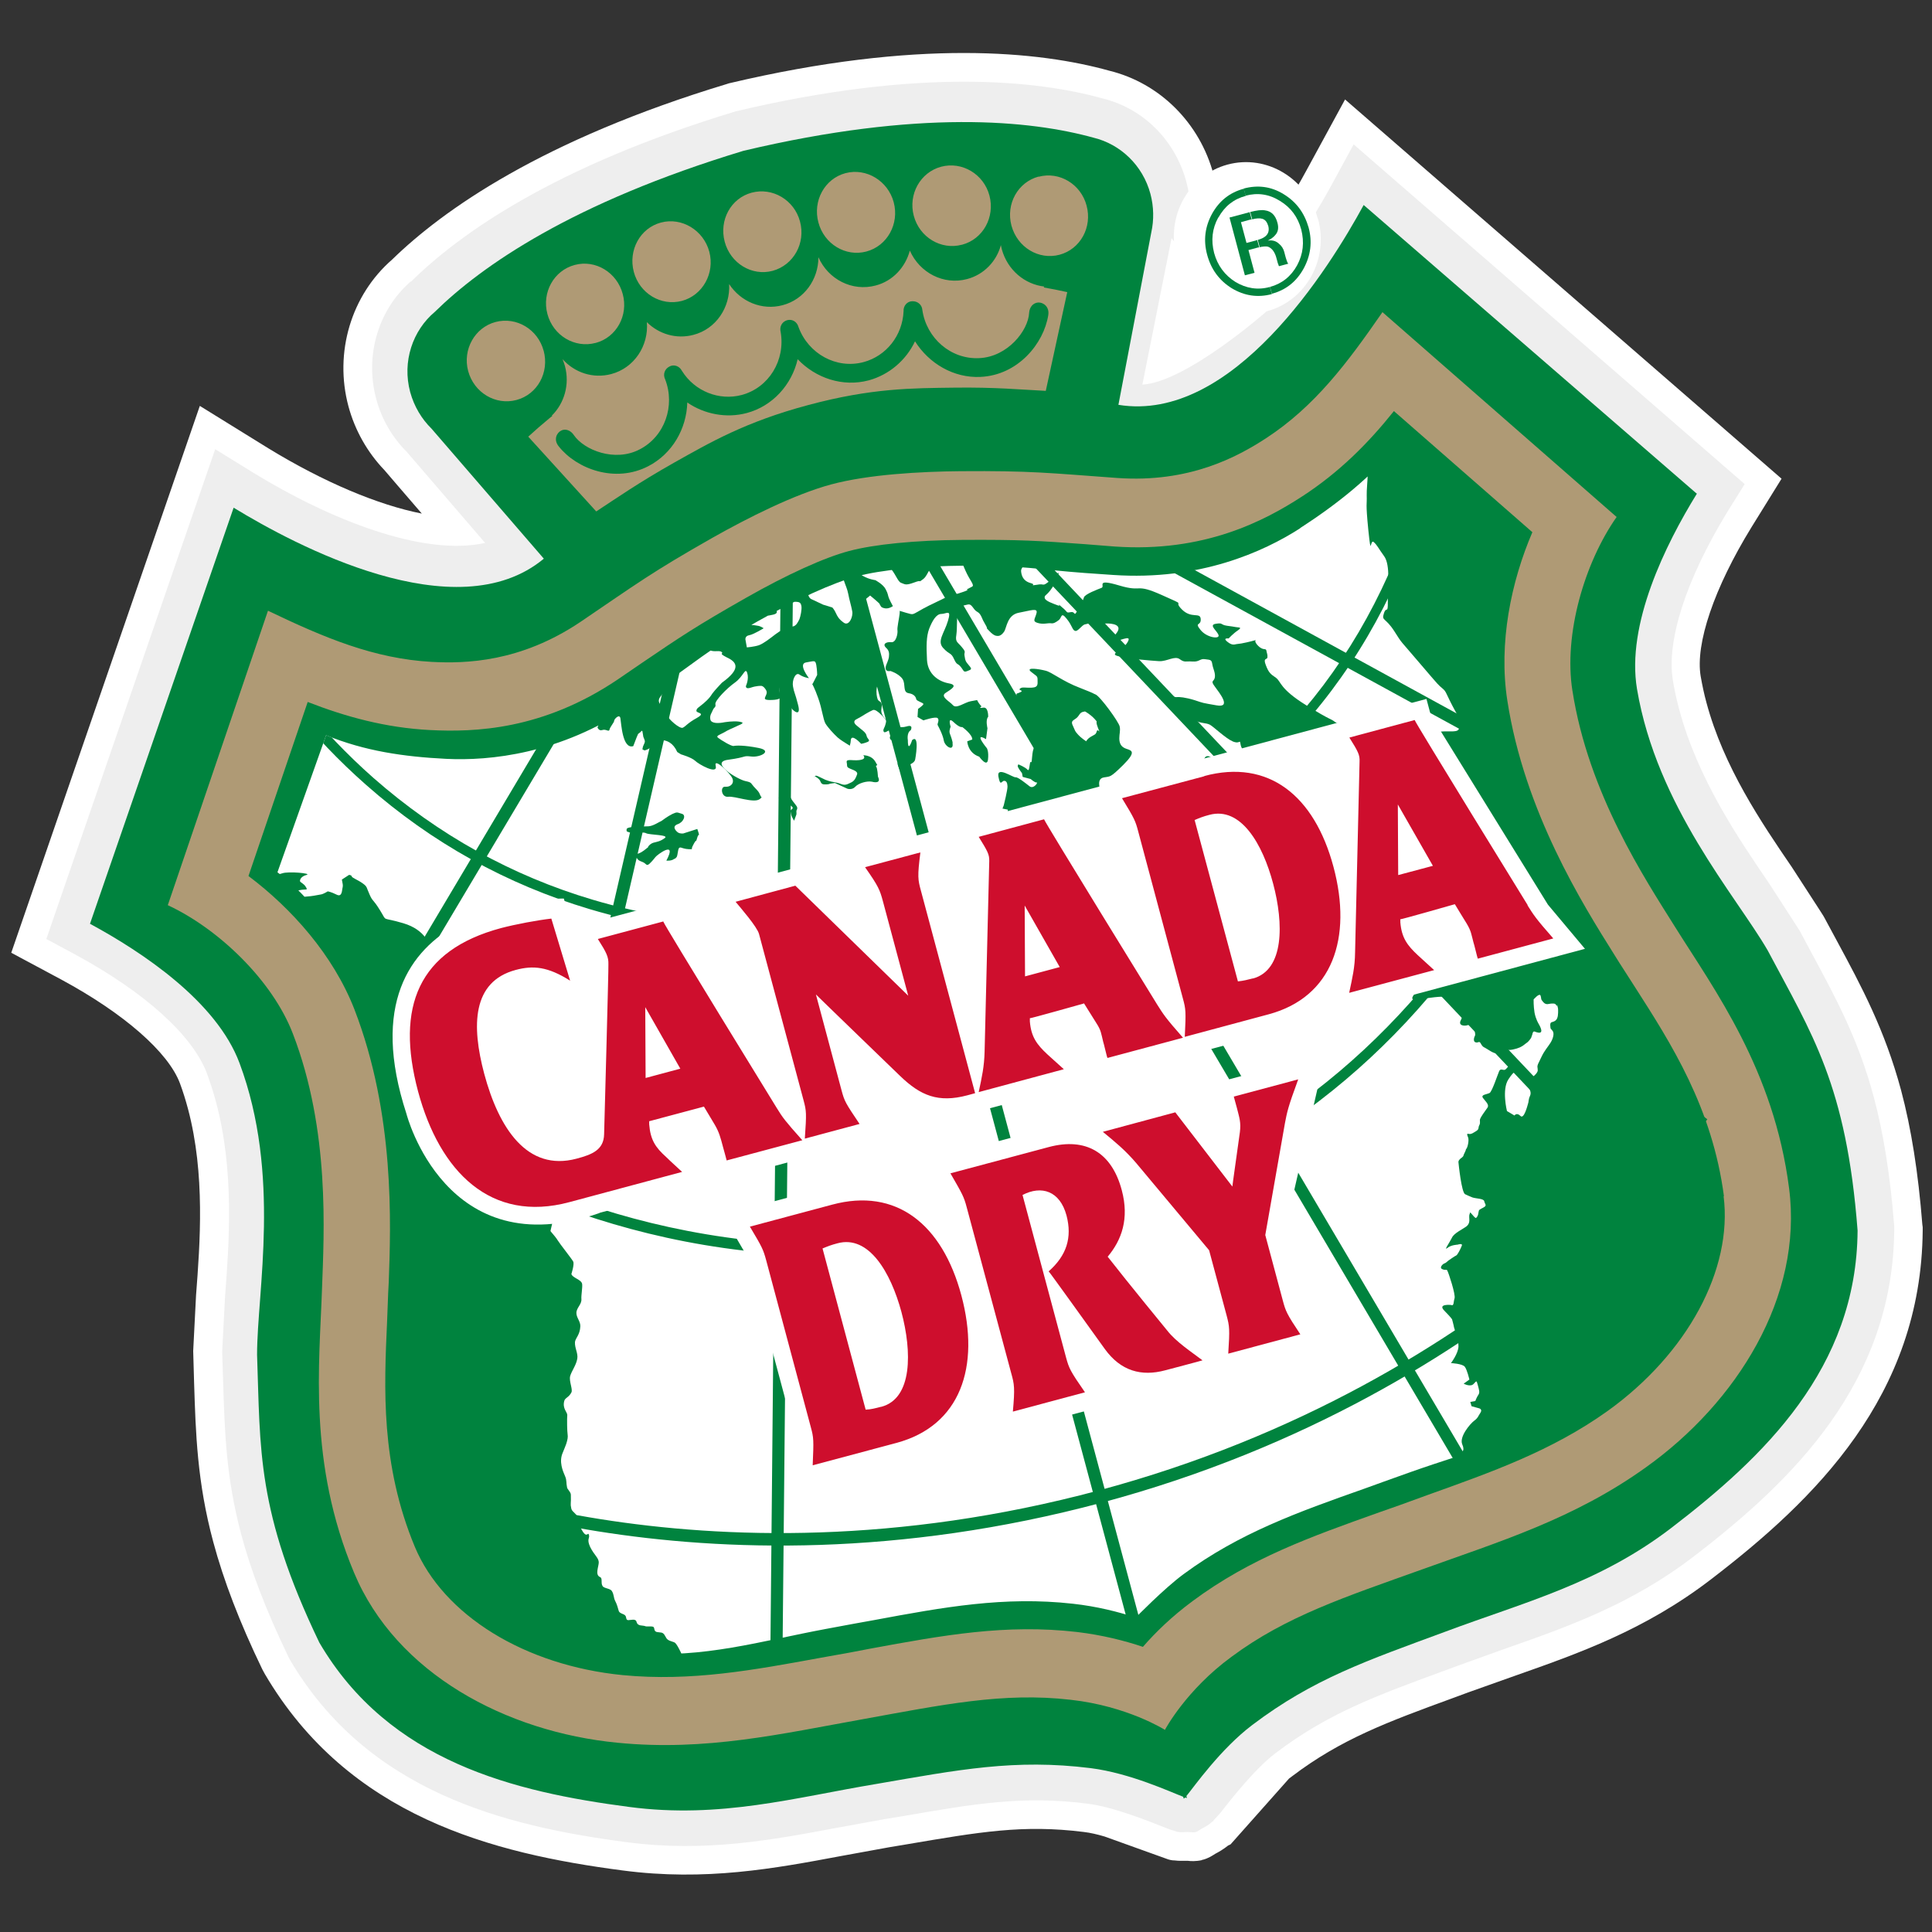 <?xml version="1.0" encoding="UTF-8"?>
<svg id="Capa_1" xmlns="http://www.w3.org/2000/svg" xmlns:xlink="http://www.w3.org/1999/xlink" version="1.1" viewBox="0 0 1080 1080">
  <rect x="0" y="0" width="1080" height="1080" fill="#333333" stroke="none"/>
  <!-- Generator: Adobe Illustrator 29.0.0, SVG Export Plug-In . SVG Version: 2.1.0 Build 186)  -->
  <defs>
    <style>
      .st0 {
        fill: none;
      }

      .st1 {
        fill: #af9a75;
      }

      .st2 {
        fill: #00833e;
      }

      .st3 {
        fill: #ce0e2d;
      }

      .st4 {
        fill: #fff;
      }

      .st5 {
        fill: #eee;
      }

      .st6 {
        clip-path: url(#clippath);
      }
    </style>
    <clipPath id="clippath">
      <path class="st0" d="M726.8,295.3c-20.5,13.2-56.3,29.4-104.6,26.1l-15.8-1.1c-24.8-1.8-35.6-4.4-66.6-4.1-25.4.2-47.6,2.4-60.8,6h0s0,0,0,0c-13.2,3.5-33.5,12.7-55.6,25.2-27,15.2-36.6,24.4-57.3,38.3l-13.1,8.9c-40.1,27-79.3,30.8-103.6,29.6-23.9-1.2-45.6-4.4-67.1-13.2l-27.2,76.6c24.2,18.3,45.6,51.4,56.9,80.3,21.8,56.1,19.5,114.7,18.2,146.1l-.3,5.5-.7,15.1c-1.6,36-3.7,76.7,14.8,120.8,15.3,36.6,59.1,63.4,111.9,68.5,36.7,3.4,69.7-6.6,105.7-13.3l15.6-2.9,11.1-2c39.2-7.3,73.1-13.5,111.5-9.2,13.5,1.5,25.2,4.5,35.1,7.7,0,0,15.9-16.3,26.8-24.3,31.1-22.9,63.5-34.5,101.2-47.8l10.5-3.8,15.1-5.4c34.4-12.2,67.9-19.9,98.1-41.3,43.1-30.8,67.7-75.9,62.6-115.2-6-47.4-28.2-81.7-47.6-112l-8.1-12.8-3-4.6c-16.8-26.6-48.1-76.2-57.2-135.7-4.7-30.7-2.7-70.1,10-98.2l-61.8-54.8c-15.1,18.6-34.6,33.9-54.7,46.9"/>
    </clipPath>
  </defs>
  <g>
    <path class="st4" d="M108.8,508.2c.7,4.3.5,9.4.5,9.4l-6.9,19.8s-8.8-14.2-9.6-18.8l-2.5-11.9c-.9-4.8,7.6-6.1,6.7-10.6-.8-5.1-23.1-16.8-25.5-21.4-2.2-4.2-10.8-10.5-20.4-10.6,0,0-.1,0-.2,0,11.1-3,24.2-8.3,34.3-12.1,1.1-.4,2.5-1,4-1.7-.2.4-.4.7-.6,1.1-7,12.3,20.9,36.1,22.2,43.9,1.4,7.2-3.1,8-2,12.9M359.2,367.8c4.1,4,6.4,31.8,6.4,31.8,12.9,24.9-18.4,15.7-18.4,15.7-15.7-3.5-43.3,4.4-53.1,15.4-10.1,11.1-25,5.9-25,5.9l-40.1-18.3-15.2,2.5s-4.1,2.1-13,2.1c-9.5.3-14-.5-17.8-9.3-2.2-7-12.6-13.4-17.3-16,4.8-5.1,5.9-3.7,20.9,3,18.3,8.6,12.5,6.2,24.3,10.2,11.7,3.7,26,4.1,41,10.3,15,5.8,22.2-.9,32.8-5.4,10-4.7,13.7-13.6,16.9-23.1,4.4-9.1-5.3-13.6-20.2-19.4-14.8-6.1-9.4-6.8-12.6-20.9-2.5-13.8,25-1.4,48.5-8.3,8.9-2.6,8.6-7.6,4.9-12.9,6.5.2,27.7,2.3,38.8,22.1,1.7,2.9,3.3,5.8,5,8.6-3.7,1-9.4,3.1-6.6,6.1M447.5,367c5.8,53.7-11.6,12.9-17.7-2.6,0-.1,0-.2.1-.3,3.9-13.7,10.4-36.1,6.8-53.7,2.4-5.2,3.1-8.4-.5-6-.5.3-.8.3-1.2.6-1.3-3.5-2.8-6.7-5.2-9.5-11.6-14-19.7-10.5-27.1-16.1-4.6-9.9,7.3-17.9,13.5-12.4,7.2,6.6,5.9-8.9,4.1-18-2.2-8.9-25.2,6.1-30.4,8.1-1,.5-2.2.9-3.4,1.2-2.7-3.5-3.5-6.3-.5-12.8,4.8-10,5.9-19.6,6.2-22.8,3.5,3,6.7,5.7,9.2,7.8,9,7.8,30.9,17.9,53.9,11.1,23.1-7.1,13.1,11.9,13.1,11.9-13.7,8.5-8.6,31.3-8.6,31.3.6,42.4,13.5-.8,13.5-.8,24.9-20,10.8,61,10.8,61-2.3,16.4-36.6,22.3-36.6,22.3"/>
    <path class="st4" d="M672,1039.8h0c-3.6.8-6.5.6-8,.4h-.4s-.3,0-.3,0h-1c-1.4,0-3.3.1-5.6-.2-1.7,0-3.3-.4-4.8-1l-34.5-12.4c-4.1-1.2-8-2.1-11.4-2.5-34.1-4.3-58.6,0-99.2,6.9-5,.8-7.8,1.3-9.6,1.6h0s-26.9,4.9-26.9,4.9c-37.3,7-75.9,14.2-122.2,8.1-72.6-9.5-153.2-30-200.1-109.9l-1.4-2.6c-12.7-26.3-21.6-49.6-27.4-71.2-9-33.5-9.8-60.6-10.7-89.2l-.5-17.5,1.6-31.2c2.2-28.8,5.2-67.6-4.5-104.1-1.3-4.9-2.8-9.7-4.5-14.3-6.5-17.4-31.3-39.1-66.3-58l-28-15L111.7,226.9l38.3,23.7c31.1,19,61.4,31.7,85.8,36.5-10.3-12-19.1-22.1-20.9-24.3-9.6-10-16.5-22.3-20.1-35.6-8.1-30.1,1.5-62.2,24.4-82.1,28.3-27.6,83.7-66.9,187.3-98.2l.9-.3c106-25.1,174.1-17.8,212.6-7.1,28.3,6.9,50.7,29.2,58.4,58.1,3.4,12.6,3.7,26.3,1,38.7,0,0-3.1,16.1-6.6,35,21.8-18.5,42.8-48.8,57.6-76.2l21.5-39.5,244,212-16.8,27.1c-20.9,34-31.5,65.2-28.4,83.4.9,5,1.9,9.9,3.2,14.6,9.7,36.2,30.8,67.2,47.8,92.1,17.4,26.8,17.7,27.3,18.1,28.1l6.9,12.8c14,25.9,26.9,50,36,83.7,5.7,21.4,9.6,46,11.9,75.1l.2,1.5v1.9c-.8,92.5-60.3,150.5-118.4,195-37,28.4-74.1,41.4-109.9,54,0,0-23.8,8.5-25.6,9.1l-9.2,3.4c-36.1,13.2-62.1,22.8-89.5,43.6-.5.4-1,.8-1.6,1.2l-32.7,36.8-1.3.6c-2.6,2.1-5.2,3.6-7.3,4.7-1.4.9-3.6,2.4-6.8,3.3h-.5ZM211.3,899.4c30.7,51.2,88.1,65.3,145.5,72.8,35.1,4.7,66.6-1.3,100.1-7.6l27.2-5,10.9-1.9c41.9-7.1,74.9-12.8,119.3-7.1,12.4,1.5,25.7,5.5,36.8,9.4,7.7-9,17.3-19.1,27.2-26.6,35.6-27.1,67.2-38.7,107.1-53.5l10-3.7,26.1-9.3c32.2-11.3,62.5-21.9,90.7-43.5,45.9-35.2,88.5-76,89.6-135.9-1.9-23.2-4.9-42.6-9.3-59.1-6.9-25.9-16.8-44.3-29.4-67.5-3.4-6.4-5.3-10-6.4-12.1-1.8-2.8-14.8-22.7-14.8-22.7-19.1-28.1-45.2-66.6-58.1-114.5-2.1-8-3.7-15.2-4.8-22-5.2-30.3,2.6-66.2,23-106.8-14-12.1-113.4-98.5-130.9-113.7-25.3,37.1-62.1,77.8-107.4,89.9-14.5,3.9-29.2,4.7-43.7,2.3l-37.4-6.1s25.4-134.5,25.6-135.2c.4-1.6.3-2.7,0-3.7-.7-2.5-2.6-4.4-5.3-5.1-30.9-8.6-86.2-14.2-176.7,7-89.1,27.1-134.6,59.1-157,81.1l-1.8,1.7-.4.3c-1.8,1.5-2.6,4.2-1.9,6.8.3,1.2,1,2.3,1.9,3.2l1.5,1.6,88.4,102.3-29.1,24.1c-11.2,9.3-24.2,16.1-38.7,19.9,0,0,0,0,0,0-44.8,12-96.8-4.8-137.2-24.3-14.7,42.6-44.2,128.1-56.5,163.8,38,24.8,62.6,52.1,73.4,81.1,2.7,7.3,5,14.5,6.8,21.3,13,48.7,9.4,94.9,6.8,128.6l-.7,13c-.3,4.7-.5,8.6-.9,11.9h0s.5,14.9.5,14.9c.8,26.5,1.4,47.4,8.4,73.6,4.5,16.6,11.5,34.9,21.5,55.9"/>
    <path class="st5" d="M229.6,157.4l1.1-1c-19,15.8-27,41.9-20.4,66.6,3,11.3,9.1,21.8,17.5,30l-1.1-1.2s26.2,30.4,44.5,51.7c-34.9,7.7-87.1-13.2-129.7-39.3l-21.2-13.1L25.9,524.9l16,8.6c39,21.1,65.8,45.3,73.8,66.6,1.9,5.2,3.6,10.5,5,15.7,10.4,38.8,7.4,78.8,5.1,109.1l-1.6,30.7c0,.8.5,15.6.5,15.6.9,29.2,1.6,54.6,10.2,86.7,5.2,19.5,13.4,41.5,26.3,68.2l.4.8.4.8c43.4,73.8,119.6,93.1,188.4,102.1,43.9,5.8,81.4-1.3,117.7-8.1l26.4-4.8c0,0,9.8-1.6,9.8-1.6,40.6-7,67.5-11.7,103.9-7,14.5,1.8,35.4,10.3,43.2,13.4,1.7.7,4,1.5,6.5,2.2h-.4c.3.2.5,0,.9.1,1.6.4,3.4.1,5.3.1,1.6,0,3.4.4,4.8,0,1-.2,2-1.2,3-1.7,2.4-1.3,4.5-2.4,6.2-4.1.3-.2.5-.2.8-.5,0,0-.4,0-.4.1,1.5-1.6,3.1-3.3,4.2-4.6,5.7-7.3,19.1-24.4,30.5-33.1,29.3-22.3,56.3-32.2,93.6-45.9l9.2-3.4c0,0,25.3-9.1,25.3-9.1,34.8-12.2,70.9-24.8,106-51.8,55-42.2,111.3-96.9,112-182.6v-.9s0-.9,0-.9c-2.3-29.5-6.2-52.7-11.4-72.2-8.6-32.1-20.7-54.5-34.6-80.3l-6.9-12.9c-.4-.7-17.2-26.6-17.2-26.6-17.1-25.1-39.7-58.2-50.1-97-1.4-5.2-2.6-10.6-3.5-16-3.8-22.4,7.4-56.8,30.5-94.6l9.6-15.4-218.6-189.9-11.9,21.9c-12,22.2-50.4,87-94,99.7,5.3-27.9,13.2-69.6,13.2-69.6,2.2-9.7,2-20.7-.8-31-6.2-23.3-24.2-41.2-46.9-46.7-36.4-10.1-102-17.2-204.9,7.2-101.6,30.7-154.8,68.7-181.6,95.2M317.5,327.1l16.5-13.6-77.6-89.9-.6-.6c-2.9-2.9-5.1-6.6-6.2-10.5-2.3-8.7.5-17.8,7.2-23.3l.6-.6.5-.6c23.7-23.3,71.4-57.1,164.1-85.2,93.7-22.1,152.2-16.1,184.7-7.1,8.5,2.1,14.8,8.4,17,16.5,1,3.6,1,7.4.2,11.1-.1.7-22.5,118.8-22.5,118.8l21.2,3.5c64.7,10.7,117.2-55.5,145.1-100.6,27.3,23.8,134.1,116.5,154.5,134.2-17.5,31.8-33.5,71.9-27.3,108,1.1,7,2.7,13.8,4.5,20.4,12.2,45.5,37.2,82.2,56,109.9,0,0,15.1,23.1,15.1,23.2,0,0,6.6,12.4,6.6,12.4,12.8,23.8,23.5,43.5,31,71.4,4.5,16.9,7.9,37,9.9,62.7-.9,67-46.6,111.3-95.9,149.1-30.2,23.1-61.7,34.2-95.1,45.9l-26,9.3-9.2,3.4c-38.9,14.4-69.7,25.7-103.7,51.5-12,9.1-23.9,22.9-31.9,32.7-11.8-4.5-29-10.6-43.9-12.4-42.4-5.4-74.7.2-115.7,7.2l-9.6,1.7-27.1,4.9c-34.8,6.6-67.6,12.8-105.2,7.8-61.7-8.1-123.5-23.6-157.6-81.2-11.1-23.3-18.3-42.3-22.8-59.3-7.5-27.8-8.1-50.2-8.9-77.2l-.5-14.9c0,.8,1.6-26.8,1.6-26.8,2.6-33.4,5.9-77.6-6.3-123.2-1.8-6.6-3.9-13.2-6.4-19.9-12.7-34.3-46.6-61.1-77.7-79.9,8.7-25.5,54.8-159.1,66.7-193.4,46.7,25.2,125.1,56.3,174.8,14.7"/>
    <path class="st4" d="M736.8,122.4c6.1,22.6-6.7,45.7-28.6,51.6-21.8,5.8-44.4-7.8-50.5-30.4-6.1-22.6,6.7-45.7,28.5-51.6,21.9-5.9,44.5,7.8,50.5,30.4"/>
    <path class="st2" d="M948.3,275.8l-186-161.2c-19.1,35.1-73.2,122.1-137.1,111.7l18.4-96.5c1.5-6.8,1.4-14.2-.5-21.4-4.3-16.1-16.9-27.8-31.7-31.4-35.4-9.8-97.5-16-195.8,7.3-95.8,29-146.3,64.3-172.5,90-12.4,10.4-18.4,27.8-13.8,44.9,2.2,8,6.4,15,11.9,20.4l62.8,72.7c-48.9,40.7-139.2-7.6-173.4-28.5l-80.3,232.6c29.4,15.9,70.8,43.5,83.6,77.9,23.3,62.4,9.8,127.7,9.8,163,1.9,52.9-.5,87.4,34.8,160.9,39,66.6,109,83.5,173.3,91.9,50.9,6.7,92.6-5.3,138.3-12.9,45.8-7.9,77.1-14.1,119.6-8.8,22.1,2.8,45,13.5,51.7,16l.3,1h.1c.1,0,.3-.2.7-.6.5.2.8.3.9.2h.1s-.3-1-.3-1c4.5-5.5,19.1-26.3,36.8-39.7,34.2-25.9,64.4-36.1,108-52.2,43.5-16.3,85.6-26.8,126.3-58,51.4-39.4,103.6-89.1,104.1-166.2-6.2-81.3-25.5-109.9-50.3-156.7-17.7-30.5-61.9-80.3-73-146-6.1-36.2,15.9-80.8,33.5-109.3"/>
    <path class="st1" d="M879,386.2c-5-31.7,6.8-71.7,24.7-97.2l-130.9-114.5c-19.9,28.8-38,52.8-65.1,70.5-16,10.4-42.8,25-83,22.2-38.7-2.8-48-4.1-87.9-3.8-22.2.2-51.4,1.8-72.2,7.4-20.7,5.6-46.6,18.7-66.1,29.7-34.7,19.7-42.1,25.5-74.1,47.2-33.5,22.5-64.1,23.3-83.1,22.3-32.3-1.8-60-13.5-91.5-28.6l-56,164.6c28.2,13.1,58.4,41.9,69.9,71.8,20.9,54.3,17.4,111.7,16.3,142.7-1.4,42-7.9,97,17.9,158.6,23.5,56.4,85.1,89.1,147.3,95.1,49.3,4.9,92.1-5.1,136.8-13.1,44.7-8.1,78.8-15.3,116.6-10.9,31.6,3.5,52.6,16.8,52.6,16.8,0,0,11.7-22.2,37.3-40.9,30.6-22.7,63.5-33.4,106.5-48.8,42.7-15.4,84.7-28.1,125-57,50.9-36.3,88-95.4,80.1-156.1-8.5-66.2-41.6-110.7-63.9-146.3-16.5-26.4-48.3-74.3-57.2-131.8M963.5,668.6c5.2,41.1-20.3,88.2-64.9,120.2-31.4,22.4-65.1,34.2-100.8,47l-15.4,5.6-11.1,3.9c-38.8,13.8-72.4,25.8-104.6,49.7-11.5,8.5-20.7,17.4-27.8,25.6-10.4-3.5-22.7-6.6-36.8-8.3-39.8-4.6-74.9,1.8-115.6,9.3l-11.5,2.2-16.2,2.9c-37.2,6.8-72.4,13.4-110.7,9.7-54.7-5.4-100.2-33.4-116.2-71.7-19.2-46.2-17.2-88.7-15.5-126.3l.6-15.8.3-5.7c1.2-32.8,3.5-94-19.2-152.7-11.8-30.3-35.1-56.4-59.2-74.5l33.1-97.3c21.3,8.3,43.5,14.4,68.3,15.7,25.2,1.3,63.2-.1,104.9-28.2l13.6-9.3c21.4-14.5,30.2-20.5,58.2-36.4,23-13.1,44-22.6,57.7-26.2,13.8-3.7,36.8-6,63.3-6.2,32.2-.2,42.8.5,68.6,2.4l16.4,1.3c50.1,3.5,83.8-14.3,104.9-28,20.8-13.5,37-29.8,51.3-47.7l77.4,67.7c-11.9,27.7-19,62-14,94.1,9.6,62.2,42.2,114,59.7,141.9l3,4.8,8.6,13.4c20.3,31.7,43.3,67.5,49.8,117.1"/>
  </g>
  <g class="st6">
    <path class="st4" d="M454,382.3s1.4,2.3,3.4,8c2.1,5.8,2.7,11.7,4,14.1,1.4,2.3,4.5,5.7,6.9,7.9,2.3,2.1,10.6,6.8,10.6,6.8,0,0,7.1,4.3,2.9,5.5-4.1,1.2-8.9-.9-8.5,1.5.5,2.5-.4,2.6,2.2,3.7,2.6,1,4.3,1.8,3.5,3.4-.6,1.7-1.3,3.2-3,4.1-1.9.8-3.2,2-5.8,1-2.6-1.1-5.1-1.1-7.1-1.8-2.1-.7-1.1-.3-4.2-1.8-3.2-1.5-2.7-1.5-4.4.3-1.6,1.7-10.7,7.9-13.5,8.9-2.8,1.1-6.8,2.8-8.8,2.6-2-.1-5.2.9-6.5-.8-1.4-1.8-.4-2-3.4-5-3-3-1.5-3.2-5.7-4.1-4-.8-20.5-10.5-9.5-11.9,11-1.5,7.8-2.4,12.9-1.8,5,.6,12.2-3.2,4-4.8-8.1-1.6-12.5-1.4-13.9-1.1-1.4.2-7-3.3-8.6-4.5-1.7-1.2,1.1-1.8,3.3-3.1,2.2-1.4,4.9-2.4,6.3-3.1,1.4-.8,5.5-2,3.4-2.6-2.1-.7-6-.5-9.3,0-3.3.7-7.6.9-8.1-1.5-.5-2.4.8-3.7,1.4-5.3.7-1.7,1.8-1.4,1.4-3.3-.3-1.9,6.2-8.7,11-12.1,4.7-3.4,5.7-8.7,6.8-5.3,1.1,3.4-.7,7.2-.7,7.2,0,0-.5,2.1,2.7,1,3.2-1.1,5.7-1,5.7-1,0,0,1.4-.2,2.9,2.5,1.5,2.8-3.4,5.2,1.5,5.4,4.9.1,7.2-.8,6.5-2.2-.8-1.4-.4-5-.4-5l1.7,1.2c1.7,1.2,1.9,1.7,2.3,4.1.4,2.5,1.4,4.8,2.7,6.7,1.3,1.7,5.3,4.6,3.5-2.2-1.7-6.8-2.2-6.6-2.8-10.1-.7-3.4,1.4-8.3,3.6-6.7,2.3,1.6,5.3,2,5.3,2,0,0-6.3-8-1.6-8.8,4.8-.8,5.1-1.4,5.7,1.4.5,3,.5,5.6.5,5.6l-2.5,4.9Z"/>
    <path class="st4" d="M482.4,422.2s4.9-.3,7.1,3.9c2.3,4.1,4.9,8.2,4.9,8.2l4.8-3.3s1.5.2,2.3-3c.9-3.2,2.8-9.1.2-12.2-2.5-3.1-4.2-1.2-5.7-4-1.5-2.8-2.9-2.6-1.8-4.8,1.1-2.2,1.2-4.3,1.2-4.3,0,0-5.1-6.6-7.4-5.8-2.2.9-6.6,3.7-6.6,3.7l-2.7,1.5s-2.7,1.1.2,3.5c2.9,2.5,5.1,3.7,5.5,5.6.3,1.9,2.5,2.6.7,3.5-1.8.8-3.7,1.1-3.7,1.1,0,0-5.5-6.1-5.8-2-.2,4.1-2.2,4,.7,6.5,2.9,2.5,6.2,1.9,6.2,1.9"/>
    <path class="st4" d="M572.8,453.4l4.6,3.8,2.9,2.6s1.3-3.8,3.4-2.7c2.2,1.2,8.9,3,11.8,3,2.9,0,3.3-1.1,4.8,2.2,1.6,3.3,5.1,3.7,7,3.4,1.9-.3,4.2,1.2,4.2,1.2l-.2,1.6s0,2.5-3.4,3.1c-3.3.5-3.5,2.1-5.8.5-2.2-1.6-3.6-3.9-5-3.6-1.4.3-4.3.2-3.6,4.1.7,4-.1,4.7-.3,6.1-.2,1.6-.6,2.2-.3,3.6.3,1.5.6,3-1.8,3.4-2.4.4-4.5,1.9-5.5-1-1.1-2.8,3.1-4.1-1.1-2.8-4.1,1.2-5.8,2.5-5.8,2.5,0,0-1.5.3-1.8-1.7-.3-2,.8-1.7,1-4.8.5-3.1-.1-3.5-.6-6.5-.5-2.9-.4-4.9-2-8.2-1.5-3.3-2.3-9.7-2.3-9.7"/>
    <path class="st4" d="M403.5,381.7s-4.1,4.3-5.3,6c-1.1,1.7-1.9,2.9-4.8,5.4-2.9,2.5-4,2.7-4.1,4.2-.2,1.5,5.6,1,.3,4-5.4,3-6.1,4.6-7.9,5.5-1.8.8-8.3-5.1-8.5-6.6-.3-1.4-3.5-5.9-3.5-5.9,0,0-2.9-2-.4-5,2.3-2.9,3.3-6.2,3.9-8.3.6-2.1.1-2,1.5-4.8,1.4-2.7,2.7,1.1,2.3-6-.3-7.1-7.9-8.3-.5-10.6,7.4-2.3,8-2,11.1-1,3.1.9,4.5.7,7.5,3.7,3,3,6.5.9,8.2,2.1,1.7,1.2-2.3.4,3,3.1,5.4,2.5,8.4,6.1-2.7,14.1"/>
    <path class="st4" d="M691.6,438.5s-3.8,1.2-6.5,2.2c-2.7,1-7.2.8-10.9,1.5-3.8.7-6.9,2.2-9.8-.3-2.9-2.5-1.3-3.8-6.3-4.4-5.1-.6-10.3-2.8-12.7-2.9-2.5,0-7.8.4-10,1.8-2.1,1.4-6.8,3.2-6.8,5.8,0,2.6-1.9,5.5-3.3,5.7-1.4.3-8.7-2-9.8-4.9-1-2.8-2.4-7.7,1.5-8.4,3.7-.7,3.4.4,10.9-7,7.4-7.4,4.8-8,1.8-9-3.2-1-4-3.3-4-5.9,0-2.5.7-4.2.2-6.6-.4-2.4-10.9-16.9-13.5-17.9-2.7-1.1,1.4.3-8.5-3.6-10.1-3.8-15.9-8.9-19.5-9.7-3.5-.9-11.1-2.1-8.2.5,3,2.5,3.8,2.3,3.8,4.4-.1,2.1.8,4.4-3.1,4.6-3.9.2-5.5-.6-6.8.6-1.2,1.3,4.6.7-2.8,3.1-7.5,2.4-14.1,3-15.7,2.8-1.5-.3-5.8.5-9,1.1-3.3.6-8,4.4-9.9,2.2-1.9-2.2-7.2-4.7-4.2-6.8,3-2,7.5-4.4,1.9-5.4-5.6-1-11.7-5-12.2-13-.4-8-.4-13.1,1.2-17.5,1.7-4.3,3.9-8.3,6.8-8.3,2.9,0,5.8-3,3.7,3.9-2.1,7-6.3,11.3-2.6,15.2,3.6,3.9,4.3,2.3,6,6.1,1.7,3.7,1.9,2.1,3.7,4.3,1.9,2.3,1.5,3.3,3.8,2.4,2.3-.9,2.7-1,.8-3.2-1.9-2.2-2-2.7-2.4-5.2-.5-2.4,1.2-1.7-1.4-4.8-2.5-3.1-3.9-2.9-3.2-7,.6-4.2,0-10.6,1.1-12.9,1.1-2.2,1.3-3.2,3.7-3.7,2.4-.5,2.8-1.1,4.8,1.7,1.9,2.7,2.7,1.5,4.2,4.3,1.4,2.8.2.9,2.3,4.6,2.2,3.7-.3,1.1,2.2,3.7q2.4,2.6,4,2.8c1.4.3,2.8,0,4.4-2.3,1.5-2.3,1.7-9.4,8.3-10.6,6.6-1.2,10.7-2.9,9.8.3-.8,3.2-2.5,4.5.6,5.4,3.1,1,5.8,0,7.4.2,1.5.3,2.8-.5,4.5-1.8,1.7-1.3,1.1-4.8,4.3-.8,3.2,3.9,3.1,6.1,4.6,6.8,1.7.8,3.9-3.3,5.8-3.6,1.9-.3,1.8-.8,3.8-.7,1.9.2,2.3-.4,3.8-.2,1.5.2,1.6.8,3.1.5,1.4-.2,10.6-.4,7.2,4.8-3.5,5.1-7,4.3-3.5,5.1,3.5.9,12.4-4.7,9.3.5-2.9,5-11,6.5-4.8,7.9,6.1,1.5,18,2.4,22.5,2.7,4.4.2,8.7-3.2,11.5-1.1,2.8,2,3.2,1,7.1,1.3,4,.3,4.1-1.8,7.1-1.3,3.1.4,3.6.3,4,2.9.4,2.5,1.8,4.7,1.4,7.3-.5,2.6-2.7,1.5,0,5.1,2.6,3.6,9.5,12,1,10.5-8.6-1.5-7.1-1.2-12.3-2.9-5.2-1.6-8.7-1.9-10.1-1.7-1.5.2-5.8-2.5-3.2,1.1,2.6,3.6,3.6,6.4,3.6,6.4,0,0-2.5,2.4,1.5,2.8,4,.3,6.2,1.5,8.9,2.9,2.7,1.5,5.6,1.1,7.8,2.2,2.1,1.1,8.7,7.6,12.9,9.4,4.3,1.7,3.7-1.7,4.3,1.7.6,3.5,4.4,5.3-2.7,6.6-7.1,1.2-10,1.8-12,1.1-2.1-.7-4.3-2.3-5.4-.1-1,2.2-5.2,3.5,1.8,4.3,6.9.8-8.1,1.4,10.1,2.2,18.3.8,13.5,4.2,13.5,4.2l-7.1,3.7Z"/>
    <path class="st4" d="M606.5,397.7c-1.9.4-2.3.4-3.8,2.7-1.6,2.3-4.6,1.9-3,5.2,1.5,3.2,1,2.9,2.9,5,1.9,2.1,4.6,3.8,4.6,3.8,0,0,.3-1.1,2.5-2.5,2.3-1.4,2.8-1.1,3.4-3.1.6-2.1,2.5,2.6.6-2.1-1.8-4.8.6-2.1-1.8-4.8-2.4-2.6-5.2-4.1-5.2-4.1"/>
    <path class="st4" d="M540.2,329.5s3.4-.1-5,2.4c-8.3,2.5.3-1.1-11.9,4.7-12.2,5.7-11.9,7.2-14.4,6.6-2.5-.6-8.8-2.6-8.8-2.6,0,0-2.3-4.1-3.1-6-.8-1.9-.4-2.4-1.9-5.2-1.4-2.8-5.8-5.1-5.8-5.1,0,0-3.5-.4-6.8-2.3-3.3-1.9-4.4-2.2-4.6-3.7-.3-1.5-.4-4.5,3.2-3.7,3.6.9,11.7-3.1,12.5-1.1.8,1.8.8,1.3,3.7,3.8,3,2.6,4.5,7.9,6.4,8.5,2.1.7,2.3,1.7,7.4-.2,5-1.9,1.5.7,5-1.9,3.4-2.6,2.8-8.7,10.6-9,7.7-.4,7.2-.8,9.2-.6,2,.1,1.3-.8,3.8,4.9,2.5,5.7,5.4,8.2,3.6,9-1.8.9-3.1,1.6-3.1,1.6"/>
    <path class="st4" d="M491.7,337.5c-1.3-1.3-5.3-4.6-5.3-4.6l-5.5,4.5-1.5-.3s-1.1,2.2.7,4c1.8,1.6,2.4,2.1,5.1,3.6,2.7,1.5,5.9,2.5,7.2,2.3,1.4-.2,2.7-1.5,2.4-2.9-.3-1.5-3.2-6.6-3.2-6.6"/>
    <path class="st4" d="M471.7,324.4c1.1,3.3,1.9,4.7,2.5,7.7.5,2.9,1.7,6.7,2.2,9.6.6,3-1.8,8.5-4.7,6.4-2.8-2-3.5-3.4-4.4-5.3-.8-1.9-2-3.2-2-3.2l-5.2-1.6s-3.8-1.8-5.5-2.6c-1.5-.7-2-.6-3.1-3.5-.9-2.8-.2-7,1.2-6.8,1.5.2,1.2,3.8,3.3,4,2,.1,3.9.3,5.2-1,1.2-1.2,2.8-3.5,4.1-4.2,1.3-.8,6.4.4,6.4.4"/>
    <path class="st4" d="M436.2,328.1s-1.7-.7.5,2.5c2,3.2,1.4,4.8,3.5,5.4,2.1.7,1,.4,3.9.4,2.9,0,3.5.4,3.9,2.4.3,1.9-.5,5.7-1.1,7.3-.8,1.6-1.8,3.8-3.7,4.1-1.9.3-2.1-.7-3.8.7-1.7,1.3-2.2.9-5.7,3.5-3.4,2.6-6.8,5.3-9.5,6.3-2.8.9-6.7,1.2-6.7,1.2l-.8-4.4s-.3-2,2.1-2.4c2.4-.4,8.1-3.9,8.1-3.9,0,0-1.7-1.2-3.3-1.4-1.5-.3-5-.7-6.5-.5q-1.4.2-3.4.1c-2-.2-14.3-.4-14.2-2.5,0-2,4.8-5.9,4.8-5.9,0,0-.7-.9,1.4-2.8,2.1-1.9,5.2-6.5,7-7.3,1.8-.8.9-.7,3.5.4,2.6,1,3,.5,4.9,3.1,2,2.7.4-1,2,2.7,1.7,3.8,1.1,3.4,2.4,5.2,1.3,1.8,1.7,1.2,3.2,1.4,1.5.3-1.3.8,1.5.3,2.8-.5,4.7-.9,3.9-2.7-.9-1.9-1.8-4.3-1.8-4.3,0,0,.1-2-.7-3.8-.8-2,4.3-8.5,4.3-8.5l.2,3.5Z"/>
    <path class="st4" d="M409.3,328.4l-7.9,2.4s1.1.8-3,2.1c-4.2,1.3-5.9,2.6-5.9,2.6,0,0-5.9,2-6.5-.9-.6-3,1.3-5.8,1.3-5.8,0,0-1.3.8,5.3-3.5,6.6-4.3,3.2,1.4,6.6-4.3,3.4-5.6-.8-4.3,3.4-5.6,4.2-1.3,5.7-3,7-1.7,1.2,1.3,1.6-1.9,1.8,4.2,0,6.1-2,10.5-2,10.5"/>
    <path class="st4" d="M417.3,310.7s1.2,1.3,3.9,2.4c2.6,1-.1,2,4.1,1.3,4.3-.8,2.7-1.5,3.9-3.2,1.2-1.6,5.7-3.5.8-4.1-5-.7-11.7.6-11.7.6l-.9,3.2Z"/>
    <path class="st4" d="M517.9,309.6c5.4-2,9.1-3.7,11.5-4.1,2.3-.4,4.1-4.3,4.1-4.3,0,0,1.2-4.2-.6-6-1.8-1.7-.9.7-1.8-1.7-.9-2.3,3.2-6.1.6-7.7-2.8-1.4-4-2.8-4.3-4.3-.3-1.5-1.8-4.8-.6-5.9,1.2-1.3,3.4-2.7,2.3-5.6-1-2.9-1.1-3.8-2.9-5.5-1.8-1.7-3.3-2-3.7-4.3-.5-2.5,2.1-4.5,3-7.7.8-3.2,4-23.5,3.2-24.9-.7-1.4-.4.5-1.9-5.3-1.6-5.8-2.2-8.7-3-10.6-.8-1.9-1.6-3.3-1.6-6.3-.1-3,.5-2.6,0-5.6-.6-2.9,2-7.5-1.8-7.3-3.9.2-2.7-1.1-11.7.6-9,1.6-9.7.2-11.8,2.2-2,1.8-5.3,3.4-8.1,6.5-2.8,3-3.3,3.1-4.7,6.4-1.3,3.3-2.3,8.5-2.3,8.5,0,0,9.1-6.2-1.5,2.8-10.6,8.9-10.2,5.9-10.6,8.9-.4,3.1-.4,2.7-.1,5.1.5,2.4.4,3.9,2.3,6.7,1.9,2.7-1.3,1.3,4.4,5.3,5.6,4.1,13.9,1.2,15.4,1.8,1.7.7,2.9-.5,2,2.7-.9,3.2,1.6,3.2-3.6,4.2-5.3.9-8.3,5.6-13.2.3l-4.8-5.2s-8.2-9.7-9.1-4c-.9,5.8-1.6,4.8-1.3,8.8.3,4,0-.4,1.2,6.4,1.3,6.9-.4,3.1,1.3,6.9,1.7,3.6.3,1.5,3,5.5,2.8,4.1-10.5-6.7,5.2,4.2,15.7,10.9,8.1,7.2,8.1,7.2,0,0,0,2,.6,3.4.7,1.4.9,2.4,2.6,3,1.6.7,1.4,2.3,4.6,1.2,3.2-1,2.8-3.6,4.6-1.3,1.9,2.2,3.3,4,4.5,5.8l1.3,1.7,4,2.9s.9,2.4-.3,3.6c-1.2,1.2-4,2.3-4.2,3.8-.2,1.5-.9,3.2,1.3,4.4,2.1,1.2,0,.5,4.6.7,4.4.2,5.9.5,8.1-.5,2.3-.9,5.7-3.5,5.7-3.5"/>
    <path class="st4" d="M471.8,290.4c-.6-.3-1-.7-1.4-1.1-2.4-2.1-2.4-4.4-4.5-1.9-2.3,2.9-2.8.5-2.3,2.9.4,2.5-.4.6,1.2,3.8q1.5,3.3,3.3,5.1c1.8,1.7-.2,1.5,3.2,1.4,3.4,0,6.4.4,5.9-2.5-.6-3,2.8-6.1-1.2-7l-4.1-.7Z"/>
    <path class="st4" d="M450.6,284.6s-3.8.6-5.7.4c-2,0-4.4-2.2-4.2.8,0,3-1.3,1.3,1.6,5.8,2.7,4.6,2.6,6.2,4.2,7.3,1.7,1.2,2,.2,4,.8,2.1.7.5.4,3.9,2.4,3.3,1.9,6.8,2.3,6.8,2.3,0,0,3.1,3.6,2.1-1.9-1-5.4.2-4-3.5-8-3.7-3.9-3.1-3.5-4.4-5.3-1.3-1.8-3.1-3.5-3.1-3.5l-1.7-1.1Z"/>
    <path class="st4" d="M577.9,296.6c.4,2.2,1.3,4.3.2,5.9-1,1.6.5.4-1.9,4-2.4,3.6-1-.7-2.5,5.5-1.5,6.1-3.4,5.1-2.8,8.2.5,3.1,2.3,5,5.4,5.8,3.3.9-1.5,1.6,3.3.9,4.6-.9,2.8,1.2,6.6-1.7,3.9-3,6.5-7.5,5.2-3.2-1.4,4.3-.2,1.9-3.2,6.5-3.1,4.7-4.5,4-4.2,5.8.3,1.7,5,3.2,7.3,4.1,2.3,1-1.2-2.1,2.3,1,3.7,2.9,2,3.3,4.9,2.8,3-.6,1.5,3.4,4.2-1.7,2.5-5,2.6-4.5,3.2-6.5.5-1.9,7.9-4.6,9.9-5.4,2.1-.9-3.6-5.3,9.9-1.3,13.4,4,8.5-1.5,23.7,5.3,15.3,6.8,5.8,2.5,11.2,8,5.4,5.5,10.3,1.4,10.6,5.4.3,4.1-3.7,1.6-.2,6,3.4,4.4,10.6,5.4,10.2,3.2-.4-2.3-5.9-5.8-1.6-6.5,4.3-.7,2.3.5,6.3,1.1,4.1.6,1.8.2,4.1.6,2.2.5,4.8,0,2.1,1.9-2.7,1.8-5.3,4.6-5.3,4.6,0,0-3.2-.4-1.1,1.5,2.2,1.9,3.5,2.1,4.8,1.8,1.2-.2-.5,0,3.4-.5,3.9-.7,8.1-1.9,8.1-1.9,0,0-1.2.7,1.4,3.3,2.7,2.7,4.2,1.1,4.5,2.5.2,1.3.8,2.5.6,3.9-.1,1.4-2.6,0-.9,4.3,1.6,4.2,2.6,5,5.7,7.1,3,2.3,2,6.1,16.8,15.3,14.9,9.2,13.2,7.1,16.2,9.4,3.1,2.1-2-1.9,15.6,3.5,17.7,5.5,17.7,8.2,24.7,7.9,6.9-.4,15.9.8,17.6-1.7,1.7-2.6-6-3.6.5-4.3,6.4-.6,10.7.9,11-2.3.2-3.3,5.1,4-1.5-7.9-6.6-12-5.3-11.8-7.9-14-2.6-2.3-.9-.3-12.7-14.1-11.7-13.8-9.3-10.2-14.2-17.9-5-7.8-7.2-5.6-5.8-9.9,1.4-4.4,2.3.9,2.2-6.8,0-7.7,1.5-20.2-2-25.1-3.5-4.8-3.8-6.1-5.9-8-2.1-1.9-1.3,9.4-3-6.7-1.6-16.2-.7-13.6-.9-19.4-.2-5.9,2.3-18.6-1.8-21.4-4-3-5.5-3.6-6.5-6.6-1-3-4-4.8-6.3,1.6-2.3,6.3-.4,11.5-5,10.9-4.5-.5-6.1-2.1-6.1-2.1,0,0-3-4,.2-6,3.2-1.9,4.7-3.1,5.3-4.6.6-1.4,1.6-1.2,1-4.3-.6-3,2.5-3.2-1.7-4.7-4.2-1.5-2.8-3.1-6.4-1.2-3.6,2-5.2,5.1-6.9,3.5-1.5-1.6-.3-2.3-1.9-3.7-1.6-1.6-3.3-5.8-6.4-5.8-3.1.1-5.7,4.6-7.8,2.8-2.1-1.9-.8-2.1-3.4-3.9-2.5-1.8-4.1-2.9-6.1-4.4-2-1.4-6-6.2-7.5-7.7-1.6-1.6-2.1-6.9-6.4-6.1-4.2.7,5.2,2.3-7.4,2.7-12.6.4-15.3-4.5-15.3-4.5,0,0,1.9-3.5-3.1-2.6-5.1.8-1.2,1.1-5.1.8-4-.2,6.4,3.9-7.4-1.8-13.8-5.7-15.6-3.6-17.1-5.1-1.6-1.5-2.9-3.1-4.5-5.1-1.7-2,0-.5-4.8-4.6-4.8-4.2-.9.1-5.8-7.1-4.8-7.3-5.9-8.5-7.3-6.8-1.4,1.5-1.7,2.9-1.7,7.5,0,4.6,1.6,13.4,1.6,13.4l-11.3-4.3s2.1,2.3.4,4.5c-1.8,2.1-2.6,2.7-3.1,4.6-.5,1.9-1.6,3.5-1.6,3.5l-4.1-10.7s6.8-4-.7-1.6c-7.5,2.2-24.8,1.2-22.4,9.4,2.4,8.2,2.8,8.1,3.6,12.5.8,4.4,2,4.2,1.2,8.9-.9,4.7-4.2-3.3-1.1,6.1,3.1,9.4-1.6,13-1.6,13,1.7,4.7,1.7,7-.3,7.8-2,.8-.1-2.7-2,.8-2,3.6-3.2,6.5-3.8,8-.6,1.4-1.1,3.8-.4,5.4.8,1.7,1.4,2.9,1.4,2.9,0,0,1.4,2.5.4,4.5-.9,1.9-2.8,6.4.2,10.8,3.1,4.5,3.6,5.2,3.1,7.2-.6,1.9,3.1,2.6,3.1,2.6l4.2,1.1Z"/>
    <path class="st4" d="M870.1,562.4c-.3-1.3-1.1-1.5-2.7-1.4-1.6,0-3,1.1-4.7-.8-1.7-1.9-.9-1.8-1.5-3.6-.6-1.8-3.9,2.1-3.9,2.1,0,0-.1,3.6.5,7.3.7,3.8,2.3,6.3,2.3,6.3,4.2,7.3-1.6,4.5-2.4,4.3-.9-.1-1.1,1.6-1.1,1.6l-.7,2s-1.2,1.9-2.4,2.7c-1.2.8-1.9,1.7-3.9,2.6-2,.9-5.8,1.8-7.2,1.3-1.4-.6-3.9.6-5.3,1.8-1.5,1.1-6-2.5-7-2.9-.8-.4-1.4-.6-2.3-2.3-.9-1.8-1.4-.3-2.8-.7-1.4-.2-1.3-2.2-.5-3.7.9-1.5-2.4-8.8-2.3-7.1,0,1.6-8.1,2.8-5.5-1.8,2.6-4.7-2.5-12.1-2.5-12.1-9.4-3-25.8,3-24.7-.3,1-3.3,9.4-10.3,10.8-12.7,1.4-2.6,15.9-11.5,15.9-11.5,16.4-10.1,14.6-19.6,15.2-22.4.5-2.9-1.3-6.7-2.2-8.5-.9-1.8,2.4-6.2,2.4-6.2,0,0,2.4-3.2,4.5-5,2.1-1.8,1.1-5.7,1.1-5.7,1-1.6,1-7.7.8-8.8-.2-1.1-2-3.6-3.1-3.4-1,.2-4.7.2-4.9-.8-.2-1.1-.2-2.5-1.5-5.4-1.4-2.8-1.1-1.1-2.6-2-1.6-.8-4.1-.3-7.7.6-3.6.9-2.4,2-1.6,3.8.6,1.9-1.8,5.1-2.8,2.5-1-2.6-1.3-1.5-2.1-3.3-1-1.8-1.5-2.3-3-1.4-1.4.8-4.2,6.8-4.5,9.1-.4,2.3,0,9.2-2.2,13.4-2.1,4.3-2.7,1.3-5.5-6.8-2.8-8.2,3.7-10.7,4.3-11.6.6-1,3.9-5.2,6-7.2,2-2.1-2.3-2.1-4.1-1.8-1.8.4-3.7,1.5-3.4,3,.3,1.7-6.4.6-8.3,1.5-1.9.8-3,1.1-5.5,1-2.4,0-4.3,1.1-5.5.4-1.1-.6-8.9.1-9.8-1.1-1-1.2-6.9-.7-6.8-1.8,0-1.1-.4-6.6.3-8.6.7-2.1-6.4,1.9-7.3,1.3-.9-.7-2.4-2.9-3.5-4.7-1.2-1.7-6.5,1.2-8-1-1.5-2.2-6.3-3.6-6.3-3.6,0,0-4.4-2.1-5.8-2.7-1.5-.5-8-2.6-9-3.7-1-1-2-.4-5.8-3.4-3.7-2.9-3.8,1.3-3.8,1.3,0,0,2.1,2.7,1.5,5.2-.5,2.6,1.9,5.8,2.1,6.7.2.8,2.3,6.8,2.3,6.8l-1.5,4.5.4,4.9s-1.4,4.4-2,5.6c-.6,1.2-.5,1.7-7.3-1.2-6.6-3-7.7,1.6-7.7,1.6-2.3-5.4-6.4-5.8-7.5-7.5-1.1-1.7-1.7-2.3-1.8-3.8,0-1.7.9-2.4-2.2-3.2-3.1-.9-5.3-7.2-6.4-8.6-1.1-1.5-1.9.9-2.5,2.4-.5,1.4-6.8,2-10.7,1.9-3.8-.1-.3-2.1-.3-2.1,0,0-5.9-1.8-7.2-1.5-1.3.2-2.8.8-3.3,0-.3-.8-.8-.7-6.7-2.2-6-1.5-4.4,2.7-4.4,2.7,0,0-1.5,3.4-7.5,6.1-6,2.8,1-.2-5.6.5-6.6.6-6.4,1.7-7,5.7-.6,4,2.6,6.4,5.5,7.6,2.8,1.2,3.1,6.6,3.8,8.8.7,2.1,2.7,4.5,6.6,5.4,3.9,1,6.9,6.9,4.1,14.9-2.8,8,1.8,11.4,1.8,11.4,6.3-.8,18.5,4.2,25.3,15.2,7,11,1.2,26.5-5.6,31-6.7,4.5,1,8.1,4,9.9,3.1,1.7,10.7-25.8,10.7-25.8l-24.5,1.8s.4,19.8,2.7,20.6c2.2.6,0,0,0,0-8.4-4.7,11.8-4.6,11.8-4.6,0,0-19.4-6.3-20.6-8.4-8-14.2,11.5,19.5,11.3,18.1-.3-1.3,2.6,6.8.6,6-2.1-.8-2,7.6-2,5,.2-6.8-36.9-26.1-11.4-2.5,2.2,2.1-2.4-3.7-3.3-7.2-.9-3.4-2.5-3.5-2.5-3.5,0,0-7.3,1.1-8.9,1.1-1.6,0-6.2,2.5-7,2.9-.7.4-4.1,3.8-5,2.1-.8-1.7-8.3-3.2-13.8-2.3-5.5,1-10.8-2.8-12.9-4.7-2.2-1.8-12-2.3-14.3-1.9-2.4.4-5.4-.2-8.1,0-2.6.3-5.9,5.8-8.2,7.9-2.2,2.1-3.4-8.8-3.4-8.8,0,0-5-8-5.4-9.4-.5-1.2-3.2-6.3-8.7-3.1-5.6,3.2-4.7-1.4-7.9-6.4-3-5-3.3-21.1-3.8-22.4-.5-1.3,1-8.9,2.5-10.7,1.5-2,.8-11.6.8-11.6,0,0,2.1-2.2,2.7-4,.8-1.8.3-2.6.8-3.5.4-.9,2.4-1.5,2.4-1.5,5.3-1.8,1.5-10.8,3.3-11.7,1.6-.9,1-4.4.1-5.1-.9-.6-1.9-2.7,4.9-3.8,6.8-1.3,5.3-9.1,5.6-10.5.2-1.5.5-8.7.5-8.7l-3-.6.7-1.8s2.2-8.7,2.1-10.7c-.1-1.9-.6-3-1.9-3-1.4,0-2.1,3.5-3.2-2.5-1-5.9,8.3.8,9.6.5,1.3-.2,5.7,3.4,7.9,5.1,2.2,1.6,4.9-2.3,3.9-2.2-1,.2-3.3-1.9-3.3-1.9l-4.5-1.2-.4-2.1s-1.7-2.2-2.2-3.3c-.5-1,.2-1.6.2-1.6,0,0,3.8,1.5,5.1,3,1.3,1.4,1-5.1,1.9-4.3.9,1,.2-6.2,2.1-8.7,2-2.6-.4-8.3-.9-9.5-.5-1.3-4.9-3.3-8.6-6-3.7-2.7,1.9-5.9,1.9-5.9l-.2-3s-2.5-.7-2.6-2.3c0-1.6,1-4.8-.9-3.4-1.9,1.5-6.3-.8-7.7-2.5-1.4-1.7-8.2.3-9.3.5-1,.1-2.6.7-4,3.2-1.4,2.5,2.6,6.5,2.6,6.5,0,0-2.2,1.2.9.7,3-.6,2.8,5.1,2.8,5.1-1.6,1.7-.4,6.4-.4,6.4l-.8,6.1c-7.3-4.3.5,5.1.5,5.1,0,0,1.1,1.8.6,6.3-.5,4.6-4.9-1.6-4.9-1.6-6.5-2.2-6.7-8.6-6.7-8.6l2.8-1c.2-2.8-5.6-7-5.6-7,0,0-1.2.7-4.8-2.7-3.6-3.5-1.7,2.5-1.7,2.5-1.4,4.1-.2,3.1,1.1,8.7,0,.3,0,.6,0,.8.6,4.5-4.3,1.6-4.9-1.7-.6-3.5-3-7.8-3.4-8.6-.5-.7,1.1-2.7,0-3.9-1-1.2-8,1.2-8,1.2l-3.3-1.9.3-4.5s2.8-1.9,3-2.7c0-.8-3.7-1.6-4-2.7-.2-1.1-1-2.9-4.3-3.4-3.4-.6-1.5-4.8-3.3-7.8-1.9-3-6.8-4.6-6.8-4.6-4.2.7-2.3-3.6-2.3-3.6,0,0,1.3-3,1.4-4.1,0-1.2.7-3.3-1.6-5.3-2.2-2.1.2-3.4,2.9-3.1,2.8.3,3.7-4.9,3.5-6.5-.3-1.6.9-6.6,1.2-9.4.3-2.8-.4-6.4-4.2-4-3.9,2.4-6.6-.2-6.6-.2-5.9-2-8,7-8,7-3.5,5.1,3.1,17,3.1,17,3.8,1.8,4.1,16.5,4.1,16.5l.5,2.9c-2.7-.1-2,8.4-.7,9.3,1.2,1,2.3,1,1.6,4.8-.6,3.7,3.1,6.4,4.7,7.8,1.6,1.4,5.4,3.1,9.4,1.9,4.1-1.3,2.3,2.1,2.3,2.1-2.4,1.5-1.6,5.6-1.6,5.6,0,7.5,2.4-.1,2.4-.1,4.4-3.6,1.7,10.8,1.7,10.8-.5,2.9-6.5,4-6.5,4,1,11.5-3.4-1.4-3.4-1.4,0,0-2.8-.3-5.5-.6-2.8-.3,4.3-3,4.3-3,0,0,4.8-7.3,2.9-6-1.9,1.1-1.5-.9-4.6-3.1-3.1-2.2-.1-4.8,1.2-3.6,1.2,1.2,1.1-1.5.8-3.2-.3-1.6-4.4,1.1-5.4,1.5-1,.5-2.3.4-6.2-1.7-3.8-2.1-2.8,3.3-2.8,3.3,1.3,5.6-2.5,6.8-2.5,6.8-4.5,1.9.9,4,.9,4l8.7,2.9-1.7,1.1-.4,1.9s-2.3.5-1.6,1.2c.7.7,1,5.6,1,5.6,2.2,4.4-3.3,2.8-3.3,2.8-2.8-.6-7.6.8-9.4,2.8-1.8,2-4.4,1.1-4.4,1.1l-7-3.2-2.7.4s-.7.4-2.3.4c-1.7,0-2.4,0-3.1-1.7-.5-1.6-3.4-3-3.4-3,0,0-.3,2.8-1.5-3.4-1.1-6.2-5.7-2-5.7-2l-7.9,3.9c-6.3,3.6,2.4,5.9,2.4,5.9l1.7-2.3c8.3-2.8,3.7,2.9,2.7,3.1-1,.2-2.2,1-2.2,1,0,0-1.7,1.4-2.9,3.6-1.3,2.2,3.6,6.4,3.8,7.7.3,1.3-.5,1.4-.4,2.3.1.8,0,1.7,0,1.7l-1.3,3.5s-1.5-2.5-1.6-3.3l-.4-2.1c-.1-.8,1.4-1.1,1.2-1.9-.1-.9-4-2.9-4.4-3.8-.4-.7-1.9-1.8-3.6-1.8-1.6,0-1.7-.5-3-3.1-1.3-2.6-4.1,1.3-7.4,3.9-3.3,2.5-13.8-1.8-17.7-1.3-3.9.4-4.5-5.9-1.6-5.6,3,.3,5.3-2,3.9-4.9-1.3-2.8-10.5-11.8-9.2-6.7,1.2,5.1-9.6-1-11.5-2.9-2-1.9-7.9-3.6-7.9-3.6l-2.1-1.3c-4.6-10.3-13.9-5.6-13.9-5.6.9,3.5-4.4,4.7-4.4,4.7l-1.2-.6.3-1.5s.5-1.2.9-2.1c.4-.9,0-1.7,0-1.7l-.7-1.8s-.3-2.1-.5-3c-.2-.8-1,.4-1,.4l-1.4,1.1-.9,2.1-1.8,4.7c-6.1,1.9-6.7-12.9-7.2-15.6-.5-2.7-3.6.6-3.5,1.5.1.7-2.3,3.4-2.6,4.9-.3,1.5-1.9-.5-4,.2-2,.7-2.7-1.5-2.7-1.5,0,0,1.2-2.1,1.2-3.5,0-1.3-6.3.9-6.3.9l-4,1.3s-7.9,1.1-8.1,2.8c-.2,1.8-3.7.4-3.2-1.1.5-1.5-2-1-4.5-1.1-2.4-.1-3.8,2.3-3.8,2.3-3.2,0-2.8,5.3-2.8,5.3l-2.8-.4c-8-1.6-11.4-15.1-11.4-15.1l-1.6-.3c-8.8-2.6-10.9-8.6-12.1-10.1-1-1.5-1.8-4.4-5.9-4.5-4,0-5.3-1.2-6.1-2.5-.8-1.2-3.7-4.1-5.4-4.3-1.6-.2-2.5-.1-3.1-2.3-.7-2-2.9-2.3-4.9-6-2-3.9-4.7-2.3-4.7-2.3l-1.3-1.1c-1.3-1.2-4.6-2-4.6-2-3.4-2.7-1.7-7.5-1.7-7.5l-1.6-1.4-1.8-2.5s-4.6,1.1-4.7-2.4c-.1-3.6-1.3-4.3-3.2-3.9-1.8.3-1.3-2.6-1.6-4.4-.4-1.9-1.9-3-4.9-1.1-2.8,1.9-7.5,1.1-9-1.2-1.5-2.2-3.3-2.1-6.7-1.3-3.4.9-6.5,1.1-6.5,1.1-3-2-6.7-.2-6.7-.2-3.4.6-6,2.5-6,2.5-9.1,8.6-17.4-1.6-17.4-1.6,0,0-2.5,2.3-4.4,2.7-1.8.3-1,4.3-.8,7.1.2,2.7.6,3,1,5.4.4,2.5.4,5.2-.9,8.2-1.4,3.1.4,3.8,1.1,4.6.7.7,1.4,1.7,2.3,2.4.9.7.6,3.5.6,3.5,0,0-2.1,1.7-1.9,2.8.2,1.1.7,2.4,1.6,3.9.8,1.5.3,3.2-2.4,4.3-2.8,1-3.2,0-3.8-.7-.7-.7-.9-1.5-1.8-1.9-.9-.4-1.9-1.6-3.4-2.7-1.6-1.1-.4-.8.2-6.2.6-5.4-2.3-2.4-3.5-3-1.2-.6-2.5-.4-4.3-1.5-1.8-1.1-1-.7-7.2-1.2-6.2-.5-3.1.3-6.2,0-3-.3-2.4,2.7-2,4,.5,1.3,3.4,4.8,2.5,6.5-.7,1.8-3.8,3.5-3.7,5.4,0,1.9.6,3.2,1.6,5.8,1,2.6,5.8,5.4,6.8,6.3,1,.9,2.3,3.2,3.6,5.2,1.5,2,1.2.6,4.3,0,3.1-.5,1.8-.3,4.9.3,3,.5,2.8.9,2.9,2.5,0,1.7-1.3.6-3,1.7-1.7,1.1,0,0-.7,3.5-.7,3.5-1.3,2-1.4,2.8-.1.8-3,5-6.7,5.4-3.7.3-2.5-3.2-4.2-3.4-1.6-.3-6.3-.8-8.1-1.9-1.8-1.1-1.6-1.1-2.7-2.9-1.1-1.7-1.2-.5-3.1.3-2,.9-2,2.3-5.5,1.5-3.3-.8-1.5,2-10.2,5.7-8.7,3.8-5,10.6-5,10.6l.4,2.4s-.5,1.7-3.6,1.2c-3-.6-1.5,1.6-1.2,4.9.3,3.3,0,6.7.1,9.2.2,2.5,2.8,3.4,4.9,5,2.2,1.5,2.6-.4,4.6.2,2,.8-.8,1.6.2,8.3,1,6.7-2,2.1-3.6,4.8-1.7,2.8-5.6,2.1-5.8,5.4-.2,3.4,3.1.9,7.6,1.8,4.5.8,1.8,0,2.8-.2,1.1-.1,2.2,1.5,3.2,2.7,1,1.2,1,2.4,2.2,6.6,1.4,4.2,3.1.5,3.1.5l1-.2s2.7,1.5,3.2,3.1c.6,1.5,3.3,1.4,4.7,1.9,1.4.5,3.7,1,1.8,3.3-2.1,2.3-1.9,2.8-4.4,3.2-2.4.4-5.8,7.5-8,7.8-2,.3-10.2,2.6-12.5,1.9-2.3-.7-2.5-.7-9.4.3-6.7,1-8.3,1.5-10.4,0-2.1-1.6-4.2-1.2-8.4-3.8-4.3-2.5-8.5,5.1-8.1,5.9.4.8,7.3,1.8,10.2,2.6,2.8.9,7.4.9,11.1,2.5,3.8,1.5,10.9,1.1,18.3,0,7.3-1,8.1-1.2,9.4-1.4,1.3-.2,23.4-3.9,23.4-3.9,0,0,3-.8,4.9-1.4,1.8-.6,2.8-.6,5.1-1,2.4-.4,1.7-1.1,2.4-2.1.6-.9-.6-1.6-2-3-1.3-1.5-.8-2.9-.7-3.8.2-.9,4.7-1.1,8-2.2,3.3-1.2,16.7,0,13.6.9-3.1.8-3.8,2.6-3.7,3.5.2.8,2.1,1.2,3.3,3.3,1.2,2,.2,1-3.5,1.7-3.6.7-4.4,2.2-2.8,3.3,1.5,1.1,10.1,0,10.9-.2l3.9-.7c1.3-.2,3.7-1.7,3.7-1.7,0,0,1.7.2,4.9,1.8,3.3,1.7,3-2.7,3.4-3.9.3-1.2,0-2.3,0-2.3l-.4-2.2,4-2.6s1.3,0,1.5.8c.1.8,3.3,1.9,6.1,3.9,2.8,2,2,2.2,3.9,6.3,1.8,4.1,1.8,2.2,5.9,8.9,4.2,6.7.1,3.3,12.9,7.1,12.8,3.8,14.3,12.2,16.3,14.1,1.9,1.9,3.9,6.5,5.6,10.1,1.8,3.6,6.4,8.3,7.6,13.4,1.1,5.2,4,19.3,5.9,22.1,1.8,2.7.9,2,2.3,5.4,1.4,3.4,3.2,4.3,4.5,5.6,1.3,1.1.7.7.7.7,0,0,1.7,8.1,1.9,8.9.1.7.3,1.8.5,4.3.2,2.5,1.6,7.3,1.6,7.3,0,0,.7,1.3,1.9,1.9s2.4-.4,2.4-.4c0,0,3.1-2,6-1.9,2.9,0,0,0,2.3.9,2.4.9,3.3,7.8,3.3,7.8,0,0,.5,2.4.7,3.8.3,1.3-.2,1.6-.6,2.5-.4.9-2.5-.4-2.5-.4l-.5,1.8s.7,2.1.9,2.9c0,.7-.7,2.3-.1,3.9.5,1.6,1.5,2.2,2.4,2.9.9.6,2.2,1.3,3.2,1.1,1-.2,2.6-1.9,2.6-1.9,0,0,.2,2.5,0,3.9-.3,1.4-.8,4.6,0,5.5.7,1,2.5,2,3.8,3.5,1.3,1.4,1.4,1.9,1.1,7-.4,5.1.8,4.3,1.7,8,.9,3.8,3.5,7.5,4.2,8.7.8,1.3,3.3,2,4.4,2.8.9,1,3,2.3,3.1,3.7,0,1.4-.7,1.7-3.1.8-2.4-1-2.2-1.6-3.7-2.7-1.5-1.2-2.4-1.2-5.6-4.3-3.3-3-4,4.4-2.4,7.6,1.7,3.4,3.3,3.1,5.3,5.5,2,2.4,7.5,8.4,8.6,10.4,1.2,2,7.9,10.4,8.7,11.9.8,1.5-1,7-1,7,.6,2.2,5.5,3,6,5.5.3,2-.6,6.5-.4,8.5.2,3.1-2.8,4.8-2.8,7.8,0,2.6,2.3,4.7,2.2,7.4-.2,4.9-2.7,6.5-3,8.8-.2,3.5,1.8,6.2,1.3,9.3-.6,3.7-3.2,6.9-4,9.8-.7,2.9,1.6,7.4.7,9.1-1.4,2.8-3.6,3-4,4.8-1.1,4.2,1.7,6.2,1.7,7.8-.2,2.2-.1,9.1.2,11,.2,1.2,0,2.8-.8,5.2-.5,1.3-1.1,2.9-1.9,4.8-2.3,5.1,0,10.3,1.3,13.3,1,2.3.5,3.6,1.1,6.3.2,1,2.1,2.5,2.1,4,.2,5.2-.4,4.8.2,7.5.3,2,2.2,2.2,4,5.5.6,1.1-.1,2.7.9,4.7,3.9,8.2,4.3,2.5,5,4.7.6,2.1-1.4,2.2.7,6.8,2.3,4.6,4.6,5.9,4.8,8.4.1,2.4-2.3,7.1.7,8.4,1.6.7.3,3.1,1.4,5,.8,1.4,4.3,1.3,5.2,2.8,1.3,2,.9,3.7,1.9,5.6.9,1.6,1.7,4.5,1.9,5.3.3,1.7,2.8,1.8,3.6,2.7,1,.9.2,2.6,1.8,2.7,1.4,0,4.1-1,4.6.9.7,2.7,3.3,1.8,5,2.5.7.3,3.3-.1,4.3.3,1,.5.3,2,1.5,2.7.8.5,3,.3,3.8.8,1.5.9,1.6,2.8,2.9,3.7,1.3,1,3.4,1.1,4.2,1.9,3,3,10,21.9,10.7,23.7.6,1.9.9,3.5,2.1,6.9,1.1,3.4,6.5,12.2,9.5,15.3,3,3.1,3,12.5,4.7,13.6,1.9,1.1,4.8,3.9,6.4,5.5,1.7,1.7,3.5,1.9,9.5,9.4,6,7.6-.2,12.1-.2,12.1l-6.3.8c-7.2-2.6-1.9,1.5-.6,2.3,1.2.9,5.4,4.6,5.4,4.6,0,0,2.8,2,4.7,3.4,1.9,1.3,3.2,3.9,4.4,4.7,1.2.9,6.2-1.4,6.2-1.4,0,0,.6,3.2,9.2,9,8.6,5.6,5.2,12.7,5,17.1-.2,4.5,1.9,6.9,3.6,7.4,1.7.6,11.8,6,13.1,7.1,1.2,1.3,6.2,4.2,7.5,5.7,1.4,1.4,4.3,2.5,5.1,7.2.8,4.5,4.1,3.1,4.1,3.1,0,0,2.2-1.7,4.2-3.2,1.9-1.4,1.3-3,1.2-3.8-.2-.8-3.3-1.6-4.9-6.1-1.6-4.5-7.7-6.7-7.7-6.7-3.6.7-5.3-.8-6.5-3.3-1.3-2.6-.6-4.3-1.3-7-.8-2.6-1.2-2-2.2-4.6-1-2.6-1.3-2.3-3.5-4.3-2.3-2.2-1.1-2.7-2.8-6.2-1.7-3.7-2.6-5.7-2.9-7-.2-1.4-2.7-4.5-3.6-5.3-.9-.6-5.4-4.5-6.1-6.7-.6-2.1-3.2-4.4-3.2-4.4,0,0-2.4.4-4.7-8-2.4-8.5-1.2-3.7-2.7-4.5-1.5-.8-1.1-1.2-2.7-2.8-1.7-1.7-4.1-6-5.8-8.2-1.7-2.2-3.5-2.9-5.8-6.8-2.3-3.7-5.6-4-6.2-8.8-.6-5-.4-4.1-.7-6.9-.3-2.7-1.9-2.9-3.7-6.9-1.8-3.8.8-4.5,1.5-7.8.8-3.1,6.7,2.7,8.8,2.3,2.1-.4,5.3,1.3,5.4,2.3.2,1.1.7,2.4,4.7,3.3,3.9.9,2.2,3.5,2.6,5.7.4,2.1,1.1,2.8,2.1,5.2,1,2.4,5.3,11.3,5.9,12.9.6,1.6,2.8,3.5,5,6.6,2.2,3.2,4.8,7.2,5.8,9.3.9,2.1,7.2,7.1,10.8,7.5,3.5.5,4.6,3.3,4.3,4.5-.4,1.2,1.3,4.2,2.8,6.7,1.6,2.6,5.4,0,6.8,3,1.3,3.1,1.4,2.2,3.7,3,2.3.6,6.5,6,5.4,7.6-1,1.6-1.3,6.1-.5,7.6.8,1.6,5.2.8,6.7,1.1,1.4.3,11.6,6.3,11.6,6.3.5,12.9,9.4,11.4,11.5,12.4,2,1,17,16.7,19.3,18.8,2.3,2,5.9,6.1,6.2,9.1.2,3.1,5.3,8.2,7.7,9.8,2.4,1.5.4,6,.5,8.5.2,2.5,2.4,7.4-1.5,8-3.9.8-1.8,4.5-1.5,6.4.3,1.9,9.1,10.1,17,13.4,7.8,3.3,17.8,9.1,19.4,10.4,1.5,1.4,13.5,2.3,17.7,1.6,4.1-.7,8.6,3.2,12.5,5,3.8,1.8,31.7,7.5,38.8,8.1,7.1.7,8.1,3.3,9.3,3.6,1.2.3,10.4,1.3,11.2,1.1.8-.1.4-2,11.3.5,11,2.5,16.4-6.2,19.4-9.6,3.2-3.4,18.9-12.5,46.2,3.2,27.4,15.7,30.2,9.6,35.9,8.1,5.6-1.5,12.7.3,14.4-.1,1.9-.2,12.2.6,12.2.6,0,0-1.6-41-4.7-40.5-3.1.5-7.1-1.9-7.1-1.9,1.7-2.8,1.7-19.8.9-22.8-.8-2.9-3.3-9.4-4.2-12.6-.8-3.2,1.6-16,.5-21.8-1-5.6-.4-3.5-1.2-9.4-.8-6,0-10.3,1.3-12.3,1.3-1.8,0-8.6,0-8.6-2.3-8.2-11.1.6-11.1.6-8.5-1-20.6,9-20.6,9,0,0-.7,1-8.1,5.6-7.4,4.7-4.1,13.8-2.6,16.6,1.6,2.8,0,10,.5,12.9.6,3-2.4,8.2-4.7,10.7-2.2,2.3-.5,2,1.9,3.5,2.5,1.5-7,7.4-9.6,5.6-2.8-1.7-6.6-.5-6.6-.5l-4.5,4.2s-2,2.5-5.4,3.1c-3.4.6-6.3,3.6-7.9,5.1-1.6,1.4-8.2,5.1-10.3,5.4-2.1.4-3.2-2.8-4.5-4.2-1.3-1.4-9.6.3-11.7.7-2,.4-5.1,3.4-10.9-5.3-5.9-8.6-15.2-17-15.2-17,0,0-9.6-8.4-14.4-16.9-4.8-8.6-8.2-26.9-9.6-32-1.5-5-.3-28-.3-28l-.2-5.5s.8-1.3-4.9-11.7c-5.6-10.4,1.2-20.3,10.9-28.6,9.8-8.5,3-4.2,10.5-15.8,7.5-11.7,20.8-10.6,23.9-11.4,3.1-.8,5.9-1.1,7.9-3.9,1.9-2.9,2.8-.8,7.8,1.1,4.9,1.9,11.2.3,11.2.3l4.5-1.7.4-2.2c15.6,3.3,9.3-1.7,9.3-1.7l-4.2-2.3s-.8-2.9-1.2-4.8c-.4-1.9-.7-1-3-1.7-2.3-.7,3.1-5.3,3.4-6.2.4-.9,6.7-2.8,7.8-3,1-.3,3.9.6,4.2-2.4.2-3.1,3.4-3.4,3.4-3.4l2.6,2.6s5.9-3,10-3.7c4.2-.8,12.7-5.6,16-2.3,3.3,3.4,8.6,4.6,10.1-.4,1.6-5,4.8-4.1,4.5-5.8-.3-1.6,7.7-2.2,7.7-2.2,0,0-5.9,1.3,8.8,5.4,14.8,4,12.1,13.4,12.4,14.7.3,1.3,3.6,6,3.6,6,0,0,8.1,8,10.4,10.1,2.3,2.1,12.5,6.7,13.8,6.2,1.2-.5,5.1,1.8,6.5,3.3,1.3,1.4,3.1,2.5,6.1,2.8,3,.3,5-6.5,4.9-8.4,0-1.9-5.8-17.9-7.3-20.7-1.6-2.8-16.9-16.1-18-17.6-1.1-1.5-16.2-16.6-20.7-20.6-4.5-3.8-4.6-9.9-4.6-9.9l.5-9.3s-.1-8-.3-8.8c-.1-.8,4.6-5.6,5.9-7.2,1.3-1.7,4.3-13.3,3.8-16-.5-2.7,5.5-10.7,6.6-10.9,1-.1,3.4-.6,1.6-4.7-1.8-4.2,4.5-11.6,6.7-13.2,2.1-1.5,2.2-2.6,3.5-4.5,1.2-1.9-.7-2.4-.7-2.4l-4.3-1.2-.7-2.4,2.8-.5s.9-2.4,1.8-3.6c.8-1.3.3-2.6-.4-5.3-.8-2.6-.5-2.6-2.3-.7-1.8,2-5.6-.1-5.6-.1l3.2-2.3s-1.3-5.6-2.6-7.2c-1.4-1.7-7.7-2-7.7-2,0,0,4.1-5.4,4.2-9.3.1-3.9-2.2-9.3-2.5-10.7-.2-1.3-1.1-4.5-1.1-4.5,0,0-.4-.8-4.3-4.8-4-4,3.7-3.2,3.7-3.2,1.8.8,1.3-1.6,2-3.7.7-2.1-3.4-14.4-4-15.4-.4-1.1-.8,0-2.8-.9-2-.8.3-3,1.1-3.2.8-.2,2.1-1.5,2.1-1.5,0,0,3.8-2.7,4.6-3,.7-.4,2.3-3.5,3-5.3.8-1.8-2.3-.7-2.3-.7,0,0-3.7.1-5.8,1.9-2.1,1.7,1.5-3.4,2.7-5.9,1.1-2.4,5.8-4.6,7.9-6.1,2.1-1.6,1.8-3.4,1.7-5.4,0-1.9.3-1.2.4-2.3.1-1.1,2.8,3.5,3.5,2.8.7-.7,1.1-1.4,1.3-3.1.2-1.6.5-1.4,2.8-2.7,2.2-1.2.7-1.8.4-3.5-.3-1.5-4.5-1.4-6.6-2.1q-2-.8-4.1-1.8c-2-1-3.6-16.6-3.7-17.7-.2-1,.7-2,1.9-2.8,1.2-.9.6-1,1.6-2.8,1-1.9.3-1.4.9-2.1.7-.7,1.6-4.7,1-6.3-.6-1.6-1-2.4.5-2,1.3.2,2-.4,4-1.6,1.9-1.2.9-1.9,1.8-3.4.7-1.5,0-2.2.4-3.4.4-1.1,2.5-4.1,3.9-6,1.6-1.9-.9-3.7-2.3-5.7-1.4-1.9,2.2-2,3.7-2.8,1.4-.8,4.5-10.3,5.3-12.1.7-1.9,2.4-.4,3.3-.9,1-.5,1.7-2.1,3-2.8,1.2-.8,5.8,2.3,4.4,3.3-1.4,1.1-1.8-.8-5.5,4.9-3.8,5.7-.8,17.7-.8,17.7l4.2,2.5s1.2-1.9,3.3.2c2,2.2,4-5.9,4.3-6.9.4-.9.1-2.2,1.1-4.3.9-2-.2-3.8-1.6-6.1-1.5-2.2-1.8-2.4.4-3.1,2.4-.7,5.6-3.5,5.5-5.1,0-1.6-.4-1.9,0-3,.4-1.2.6-1.2,2.1-4.5,1.6-3.4,3.6-5.6,4.8-7.5,1.3-1.9,2.6-5.2,1.5-6.9-1.2-1.7-1.2-.6-1.4-3.1-.1-2.5,1.1-1.5,2.8-2.7,1.7-1.1,1.6-4.2,1.6-5.8,0-1.7-.3-1.6-.5-3M377,480c-1.4,1.4-4.5,1.1-4.5,1.1,6.4-12-5.5-3-6.1-2-.7.9-1.8,2.3-3.4,3.8-1.7,1.4-1.6,0-3.5-.9-1.8-.8-3.1-.9-3.9-3.3-.7-2.5,0,0,4.4-3.3,4.3-3.3,2.1-1.8,2.1-1.8,0,0,1-1.8,3.1-2.5,2.2-.6,3.8-.7,6.4-2.6,2.7-1.9-8.3-1.7-10.4-2.7-2.1-1.1-6,.4-8.3-.2-2.4-.8-2.8-.4-2.6-2.1.2-1.7,9.6-1.4,12.3-1.6,2.7-.2,5.9-2.5,7.2-3,0,0,3.4-2.6,6.1-3.9,2.8-1.3,2.7-.8,5.2-.1,2.6.6,1.2,4.6-2.2,5.8-3.4,1.2-1.3,3.6,0,4.6,1.3.9,3.1.6,3.1.6l7.8-2.5.7,2.1c.6,2.2,0,0-.8,3-.9,3,0,0-1.7,2.9-1.7,2.9-1.2,3.3-1.2,3.3,0,0-2.5.2-4.8-.5-2.3-.8-2.6-.8-3.1,2.3-.5,2.9-.4,2.4-1.8,3.7"/>
    <path class="st4" d="M830.9,1037s11.8-21.1,40.9-26.3c29.2-5.1,26.6-4.6,35.5-6.3,8.9-1.5,4.9-2.2,15.2-2.7,10.4-.5,12.2-4.9,20.6-2.3,8.3,2.6,12.6,4.6,17.4,2.3,4.8-2.2,15-4,15-4,0,0-10,9.9-18.1,15.4-8.2,5.5-9.4,5.7-15.1,10.8-5.5,5-8.9,8.4-8.9,8.4,0,0,2.2-16.7-11.3-11.5-13.4,5.1-15.2,2.7-20.8,1-5.5-1.7-.7-3.9-11.1-3.4-10.4.5-13.9,2.4-22.6,5.3-8.6,2.9-9.4-1-9.4-1,0,0-7.4,2.6-11,11.4-3.6,8.8-7,12.1-7,12.1l-7.5,1.4s-5.1-5.9-2-10.6"/>
    <path class="st2" d="M116.8,320.6c.3.7,25.6,63.4,87.9,118.2,36.6,32.3,78.6,55.6,124.9,69.4,57.6,17.2,122,19.4,191.5,6.5,69.3-12.8,127.9-38.8,174-77,36.9-30.6,65.9-69.3,86.2-114.7,34.5-77.2,31.8-148.6,31.8-149.3l-5.6.4c0,.7,2.6,71-31.4,147.1-20,44.6-48.4,82.5-84.7,112.5-45.3,37.6-102.9,63.1-171.2,75.7-68.4,12.6-131.9,10.5-188.7-6.4-45.3-13.4-86.6-36.4-122.7-68.1-61.3-54.1-86.4-115.7-86.6-116.4l-5.2,2Z"/>
    <path class="st2" d="M126.4,541.5c.3.6,39.4,52.7,112.9,97.1,67.6,40.9,179.3,83.4,326.5,53.4,65.1-13.3,122.9-39.1,172-76.8,39.2-30.1,72.9-67.8,100.1-112.2,46.3-75.4,57.9-144.7,58.1-145.4l-5.6-1.1c0,.7-11.6,69.1-57.3,143.5-26.8,43.7-60.1,80.9-98.7,110.5-48.4,37.2-105.3,62.5-169.6,75.6-145.5,29.5-255.6-12.3-322.4-52.6-72.5-43.7-111-95.2-111.4-95.6l-4.4,3.4Z"/>
  </g>
  <g>
    <path class="st2" d="M709.9,160.4c6.7-1.8,11.8-5.9,15.2-12.1,3.4-6.3,4.1-12.9,2.3-20-1.9-7-5.8-12.3-11.9-16-6.1-3.8-12.5-4.7-19.2-2.9l-1.1-4c7.9-2.1,15.3-1.2,22.3,3.1,7.1,4.3,11.6,10.4,14,18.6,2.2,8.1,1.2,15.8-2.8,23.1-4,7.2-9.8,11.9-17.7,14l-1.1-4Z"/>
    <path class="st2" d="M704,138.2c2-.4,3.5-.6,4.8-.3,2.2.8,3.9,3,4.8,6.6l.7,2.6.4,1c0,.3.1.4.1.4q.2.2.2.3l5.2-1.4-.3-.3c-.2-.4-.5-.9-.7-1.7-.3-.8-.5-1.6-.7-2.3l-.6-2.3c-.5-1.8-1.4-3.3-3-4.6-1.6-1.5-3.7-2.1-6.2-1.7,1.8-.9,3.2-1.9,4-2.9,1.8-1.8,2.2-4.2,1.4-7.1-1.1-4.1-3.3-6.4-6.9-6.9-2-.4-4.7,0-8.3.9l1.1,4.1c2.3-.6,4.3-.7,5.6-.3,1.7.5,2.7,1.8,3.4,4.1.6,2.5,0,4.5-1.9,5.9-.9.7-2.2,1.3-4,1.8l1.1,4.1Z"/>
    <path class="st2" d="M681,121.6c-3.4,6.2-4.1,12.8-2.3,19.8,1.9,7,5.9,12.4,11.9,16.2,6,3.6,12.5,4.7,19.3,2.8l1.1,4c-7.9,2.1-15.4,1-22.5-3.3-6.9-4.3-11.5-10.5-13.7-18.7-2.2-8.1-1.2-15.7,2.8-23,4-7.1,9.8-11.8,17.7-13.9l1.1,4c-6.8,1.8-11.8,5.8-15.3,12.1"/>
    <path class="st2" d="M698.7,118.6c-.2,0-.3,0-.5.1l-10.9,2.9,8.6,32.3,5.4-1.4-3.4-12.7,4.4-1.2c.6-.2,1.1-.3,1.6-.3l-1.1-4.1c-.3,0-.7.2-1,.3l-5,1.3-3.1-11.6,4.7-1.3c.5-.1.8-.2,1.3-.2l-1.1-4.1Z"/>
    <path class="st4" d="M654.9,133.1s31.5,43.2,53.3,40.8c0,0-45,39.7-69.6,41.1l16.3-81.8Z"/>
    <path class="st2" d="M549.1,209.7c-14.9.6-28.6-7.5-36.4-19.8-4.9,10.5-14.3,18.5-25.5,21.6-14.6,3.9-29.5-1.2-39.5-11.7-3.3,14.1-13.7,26-28.2,29.8-11.3,3-23.4.8-33-5.9-.5,14.5-8.3,28.3-21.6,35.3-18.4,9.5-39.7,1.6-49.6-10.9-3.1-3.7-1.2-7.6,1.3-8.8,2.5-1.4,5.4-.1,7,2.3,5.6,8.4,22.8,15.2,36.6,8,13.9-7.2,19.8-24.2,14.1-39-1.3-2.6-.3-5.5,2.3-6.9,2.5-1.4,5.7-.3,7,2.4,7.2,11.5,20.8,16.7,33.2,13.3,15.1-4,24.3-19.2,21.6-34.8-.8-2.9.8-5.7,3.5-6.5,2.8-.7,5.7.9,6.5,3.8,5.5,14.9,21,23.4,36.1,19.4,12.4-3.3,21.5-14.6,22.1-28.1-.2-3,2-5.5,4.9-5.6,2.9,0,5.3,1.9,5.5,4.8,2.2,15.7,15.8,27.5,31.5,26.8,15.6-.7,27.1-15.2,27.7-25.3.2-2.9,2-5.4,5-5.5,2.9-.2,6.3,2.2,5.6,7-2.5,15.8-16.8,33.3-37.6,34.3"/>
    <polygon class="st2" points="430.6 928 437.4 928.2 443.2 334.2 436.3 334 430.6 928"/>
    <polygon class="st2" points="513.2 308.7 815.2 820.3 820.9 816.8 518.9 305.1 513.2 308.7"/>
    <rect class="st2" x="552.4" y="308.2" width="6.8" height="614.1" transform="translate(-140.3 164.8) rotate(-15)"/>
    <polygon class="st2" points="574.6 313 868.1 622.8 872.8 618 579.4 308.1 574.6 313"/>
    <polygon class="st2" points="279.7 779.1 286.3 780.8 382.5 364.5 375.9 362.7 279.7 779.1"/>
    <polygon class="st2" points="648.9 316.2 842.2 421.9 845.3 415.8 652 310 648.9 316.2"/>
    <polygon class="st2" points="211 568 216.7 571.8 315.8 405.4 309.9 401.7 211 568"/>
    <polygon class="st4" points="443.4 832.3 444.6 803.1 417.6 702.3 404.1 679.2 741 588.9 717.8 690.1 727.8 727.7 743.1 752.4 443.4 832.3"/>
    <path class="st4" d="M335.1,678l550.9-147.6-20.7-24.7-65.5-106-2.4-9-477.8,128-4.4-16.4s-128-2.3-88,120.3c0,0,21.9,85.7,107.9,55.5"/>
    <path class="st3" d="M725.7,603.4c-5.9,16-6.2,18.3-7.4,24.4l-11,62.6,9.8,36.6c1.6,6,2.2,7.5,9.8,18.9l-40.3,10.8c.9-13.9.7-15.2-.9-21.3l-9.8-36.5-40.8-48.8c-6.1-7.1-11.2-11.3-18.6-17.4l40.5-10.9,31.9,41.5c-.1.1,2.8-20.2,4.2-30.4.7-5.5-.3-8.1-1.6-13.3l-1.8-6.6,35.9-9.6Z"/>
    <path class="st3" d="M672.3,760.4c0,.1-20.9,5.6-20.9,5.6-13.4,3.6-24.9.4-33.8-11.9-10.5-14.6-31-43.2-31.4-43.4,10.1-8.9,13.2-18.9,10-31.2-3.7-13.8-14-17-24.6-11.5l24.4,91.1c1.6,5.8,2.3,7.4,10.5,19.2l-40.3,10.8c1.2-13.3.8-15.3-.9-21.4l-24.9-92.8c-1.6-6-2.3-7.2-9.1-19l55-14.7c20.7-5.5,35.2,3,40.8,24.2,4.2,15.8,0,27.7-7.9,37.1,11.3,14.5,33.3,41.3,33.3,41.3,4.9,6.3,13.6,12,19.8,16.7"/>
    <path class="st3" d="M465.2,673.4l-46,12.3c6.9,11.6,7.4,12.6,9.1,18.8l24.9,93.1c1.7,6.2,1.7,7.3,1.1,21.5l46.8-12.5c35.8-9.6,47-42.5,36.3-82.5-10.7-39.9-36.5-60.3-72.2-50.7M492.5,786.4c-3.1.8-5.6,1.5-8.6,1.6l-24.1-90.1c2.9-1.2,4.9-2,8.4-2.9,17.5-4.7,29.7,16.2,35.7,38.4,5.9,22.1,6.3,48.3-11.2,53"/>
    <path class="st3" d="M370.8,515.1l-36.6,9.8c4.9,7.7,6,10,5.9,14.1.2.6-2.4,95.1-2.4,95.1-.2,8.7-6.7,11.3-15.4,13.6-27.7,7.4-43.5-17.2-51.6-47.4-7.2-27-6.8-51.6,17.6-58.1,9.7-2.6,17.9-1.9,30.4,6l-10.5-34.7c-7.8.9-19.7,3.1-28.1,5.3-46.3,12.4-59,44-46.4,91.3,12.1,45,40.7,73.7,84.6,61.9l63-16.9c-4.8-4.4-9-8.3-9-8.4-5.9-5.3-8.7-9.5-9.4-18.2v-1.6c-.1,0-.1-.1-.1-.1l30.7-8.2,6.1,10.2c2.4,4.1,3.2,7.2,4.6,12.5.1.2,2.1,7.7,2,7.4l42.3-11.3c-9.8-11-10.9-12.5-14.4-18.2-.1-.1-62.7-102-63.2-103.8M360.9,602.6l-.2-39.6,19.6,34.4-19.4,5.2ZM483.6,484.8c7.5,10.7,8.2,12.6,9.9,18.8l14.2,53-63.1-61.5-33.4,9c2.7,3.3,12,13.9,13.1,18l24.9,93c1.6,6,1.7,7.1.7,21.4l30.6-8.2c-8-11.9-8.4-12.6-10.1-18.9l-14.3-53.5c-.1,0,47.1,45.6,47.1,45.6,11.4,11,21.3,15.1,37.5,10.8l4.4-1.2-30.3-113.2c-1.7-6.2-2-7.9-.3-21.4l-30.7,8.2ZM854,506c0,0-62.7-101.7-63.2-103.5l-36.5,9.8c4.9,7.8,5.9,9.7,5.7,13.5l-2.5,106.5c-.1,8.5-1.5,14.2-3.3,22.7l47.5-12.7c-4.8-4.4-7.1-6.5-9.2-8.4-5.8-5.4-9-9.7-9.7-18.3v-1.6c-.1,0-.1-.1-.1-.1,0,.3,30.4-8.4,30.4-8.4h.2c0,.1,6.6,10.8,6.6,10.8,2.6,4.4,2.5,5.8,3.8,10.6.3.6,2.2,8.8,2.4,9l42.2-11.3c-10.1-11.5-10.9-13-14.4-18.5M781.6,489.2l-.2-39.5,19.6,34.3-19.5,5.2ZM583.6,458l-36.5,9.8c4.8,7.8,6,9.7,5.9,13.5l-2.6,106.5c-.2,8.5-1.5,14.2-3.3,22.7l47.6-12.8c-4.8-4.4-7.3-6.5-9.3-8.4-5.8-5.4-9-9.7-9.7-18.3v-1.6c0,0,0-.2,0-.2-.1.3,30.4-8.3,30.4-8.3v.2c0,0,6.7,10.7,6.7,10.7,2.8,4.3,2.7,5.8,3.9,10.6.3.6,2.1,8.8,2.4,9l42.2-11.3c-10.1-11.5-10.9-13-14.4-18.5,0,0-62.7-101.7-63.2-103.5M573,545.8l-.2-39.6,19.6,34.4-19.4,5.2ZM673.3,433.9l-46.1,12.3c7,11.5,7.5,12.6,9.1,18.7l24.9,93.1c1.7,6.2,1.8,7.3,1.1,21.6l46.9-12.6c35.7-9.6,46.9-42.6,36.2-82.5-10.7-39.9-36.4-60.3-72.2-50.7M700.5,546.9c-3.1.8-5.5,1.4-8.5,1.7l-24.2-90.2c2.8-1.2,4.8-2,8.3-2.9,17.5-4.7,29.7,16.2,35.6,38.5,5.9,22.1,6.3,48.2-11.3,53"/>
    <path class="st2" d="M614.1,833.2c-225.4,60.4-387.6-13.1-389.2-13.9l-2.8,6.4c1.7.8,166,75.3,393.8,14.3,227.7-61,337.4-212.8,338.5-214.3l-5.5-4.3c-1.1,1.5-109.5,151.4-334.8,211.8"/>
    <path class="st1" d="M381.2,168.2c11.6-3.1,18.5-15.5,15.3-27.5-3.2-12-15.4-19.4-27-16.3-11.7,3.1-18.4,15.5-15.2,27.6,3.2,12,15.2,19.3,26.9,16.2M431.9,151.4c11.7-3.2,18.6-15.5,15.3-27.6-3.2-12-15.3-19.2-27-16.1-11.6,3.1-18.3,15.3-15.1,27.4,3.2,12.1,15.2,19.4,26.8,16.3M484.3,140.6c11.7-3.1,18.5-15.5,15.3-27.5-3.2-12-15.3-19.4-27-16.3-11.6,3.1-18.4,15.5-15.1,27.6,3.2,12,15.2,19.3,26.8,16.2M537.8,136.8c11.7-3.1,18.5-15.4,15.3-27.5-3.2-12-15.3-19.2-27-16.1-11.6,3.1-18.5,15.4-15.3,27.4,3.2,12.1,15.3,19.3,26.9,16.2M303.9,196.1c-3.2-12-15.2-19.2-26.9-16.1-11.6,3.1-18.5,15.4-15.3,27.4,3.3,12.2,15.4,19.3,27,16.2,11.7-3.1,18.5-15.4,15.2-27.6M580.6,98.7c-11.6,3.1-18.4,15.3-15.2,27.4,3.3,12.2,15.3,19.4,26.9,16.3,11.6-3.1,18.4-15.4,15.1-27.5-3.2-12-15.2-19.2-26.8-16.1M333,191.7c11.6-3.1,18.4-15.4,15.1-27.4-3.2-12-15.2-19.3-26.8-16.2-11.7,3.1-18.5,15.4-15.3,27.4,3.2,12.1,15.3,19.3,26.9,16.2M583.9,160.2c-11-1.2-20.7-9.2-23.9-20.9-.2-.9-.4-1.6-.5-2.3-2.4,9-9.4,16.5-18.9,19-13.1,3.5-26.5-3.5-32-15.9-2.5,9.3-9.5,17-19.1,19.5-13.1,3.5-26.5-3.4-32-15.8,0,12.4-7.9,23.6-20,26.8-11.6,3.1-23.5-2-29.9-11.8.7,13-7.3,25.1-20,28.4-9.5,2.5-19.2-.4-26-7.1,1.1,13.2-7.1,25.6-19.9,29-10.2,2.7-20.5-.8-27.2-8.3.5,1.2.9,2.5,1.3,3.8,2.8,10.4-.4,20.9-7.3,27.7l.2.3c-.6.4-1.2.9-1.8,1.4-4.1,3.4-7.9,6.7-11.6,10.1l38,41.8c11.6-7.6,23.4-15.9,43.4-27.2,20.3-11.4,40-22.9,75.2-32.3,35.4-9.5,58.2-9.4,81.5-9.7,23-.3,37.2,1.1,51.2,1.8l12-55.2c-4.3-1-8.6-1.8-13.1-2.6l.2-.7Z"/>
    <path class="st2" d="M548.1,210.7c-15,.7-28.8-7.5-36.6-19.9-5,10.6-14.5,18.7-25.8,21.8-14.6,3.9-29.7-1.2-39.8-11.8-3.3,14.2-13.9,26.2-28.5,30.1-11.3,3-23.6.7-33.2-5.9-.4,14.6-8.3,28.6-21.8,35.6-18.5,9.6-40,1.6-50-11-3.1-3.7-1.3-7.6,1.3-8.9,2.5-1.3,5.4,0,7,2.4,5.7,8.5,23,15.4,36.9,8.1,14-7.2,20-24.4,14.2-39.2-1.3-2.7-.3-5.7,2.4-7.1,2.5-1.4,5.6-.3,7,2.4,7.2,11.6,21,16.8,33.4,13.5,15.3-4.1,24.5-19.5,21.8-35.2-.8-3,.8-5.8,3.6-6.6,2.9-.8,5.6.9,6.4,3.9,5.5,14.9,21.2,23.6,36.4,19.5,12.6-3.4,21.7-14.8,22.3-28.4-.2-3,2-5.6,4.9-5.6,2.9-.1,5.4,1.9,5.6,4.9,2.3,15.8,16,27.7,31.8,26.9,15.8-.7,27.4-15.3,27.9-25.4.2-3,2.1-5.5,5.1-5.7,2.9-.1,6.3,2.4,5.6,7-2.5,16-17,33.7-38,34.6"/>
  </g>
</svg>